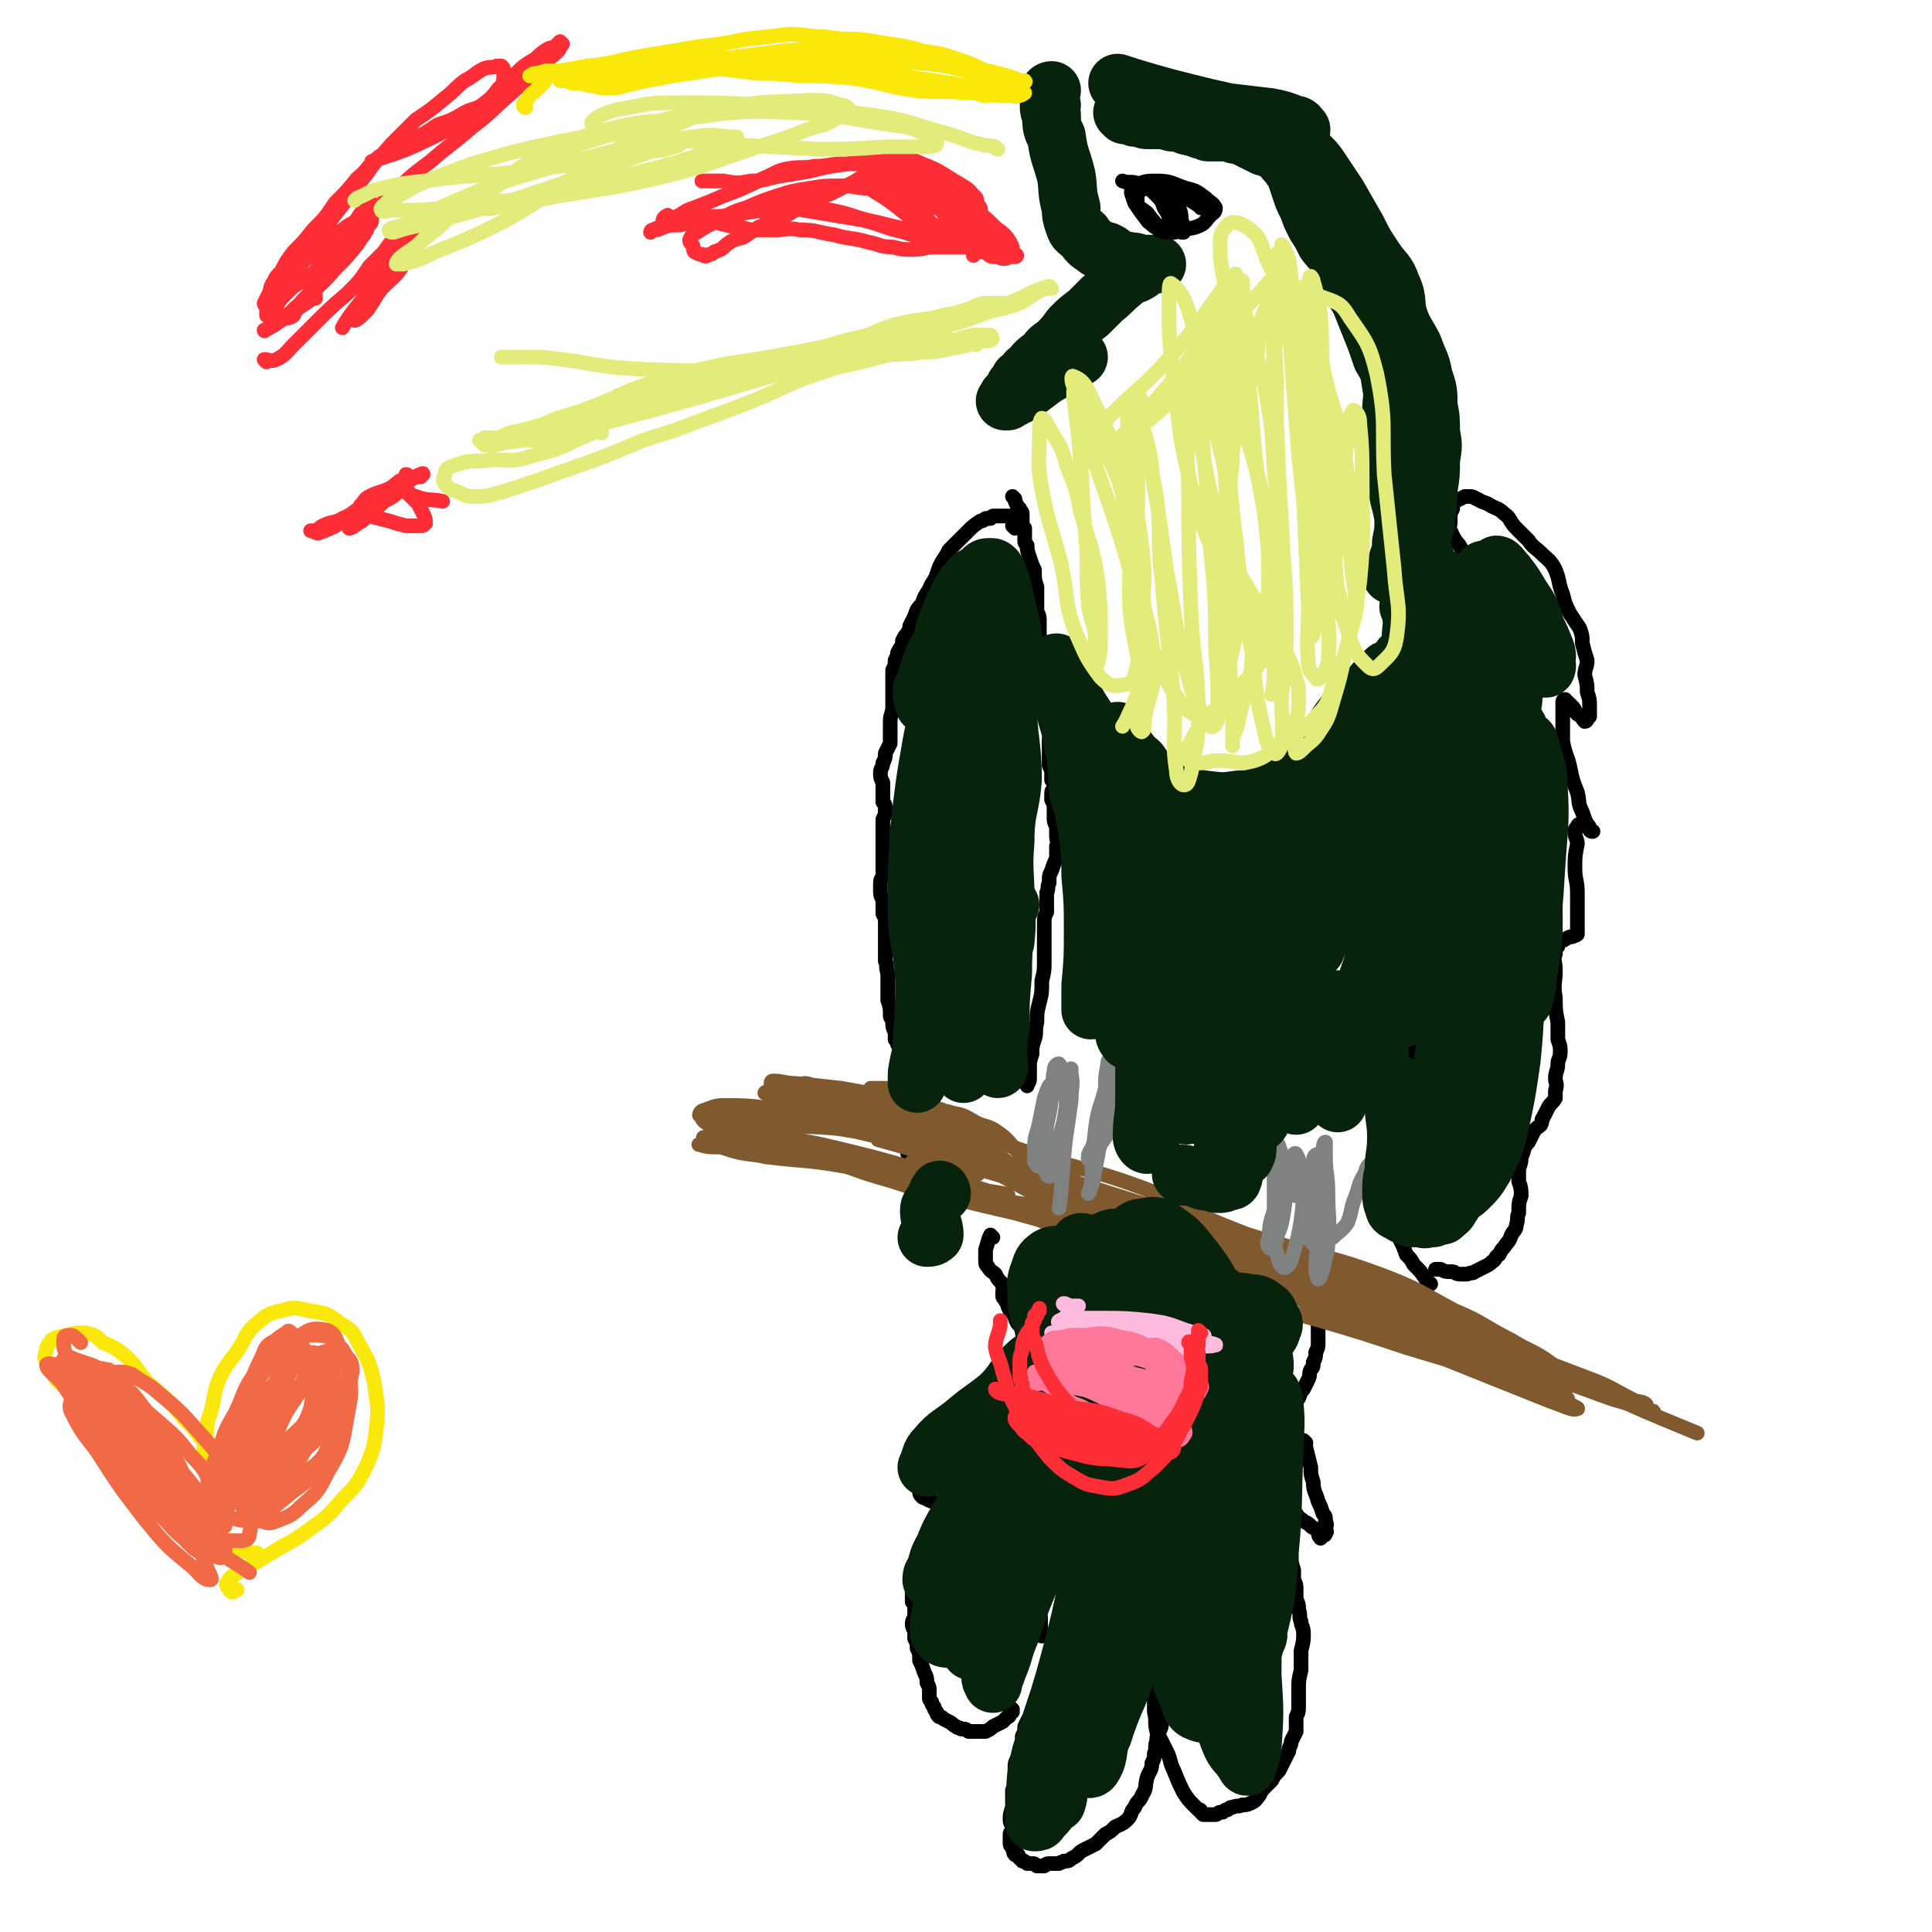 <svg viewBox='0 0 790 790' version='1.1' xmlns='http://www.w3.org/2000/svg' xmlns:xlink='http://www.w3.org/1999/xlink'><g fill='none' stroke='#000000' stroke-width='6' stroke-linecap='round' stroke-linejoin='round'><path d='M415,204c0,0 -1,-1 -1,-1 1,1 1,2 2,4 0,0 0,0 1,1 0,1 1,1 1,2 0,1 0,1 0,2 0,1 0,1 0,2 0,1 0,1 1,2 0,1 0,1 0,2 0,2 0,2 0,3 0,1 0,1 1,2 0,2 0,2 1,5 1,3 1,3 2,5 0,4 0,4 1,7 0,2 0,2 0,5 0,2 0,2 0,5 1,2 1,2 1,4 0,3 0,3 0,6 0,2 0,2 0,3 1,2 0,2 1,3 0,2 0,2 0,4 0,1 0,1 0,3 1,2 1,2 1,4 1,3 1,3 2,5 0,2 1,2 1,4 1,3 0,3 0,5 0,3 0,3 0,6 0,3 -1,3 -1,6 0,2 0,2 0,4 0,1 0,1 0,3 0,2 0,2 0,3 1,2 1,2 1,3 0,2 0,2 0,3 1,1 1,1 1,2 0,2 -1,2 -1,3 0,1 0,1 0,3 1,2 1,2 1,3 0,2 0,2 0,4 0,2 0,2 1,4 0,2 0,2 0,4 0,2 1,2 0,4 0,2 0,2 0,5 -1,2 -1,2 -2,5 -1,2 -1,2 -1,5 -1,2 0,2 -1,4 0,2 0,2 0,4 0,2 0,2 0,4 -1,2 -1,2 -1,5 0,2 0,2 0,4 0,2 0,2 0,5 0,3 0,3 0,6 0,4 0,4 -1,8 0,5 0,5 -1,9 -1,4 -1,4 -1,8 -1,4 0,4 -1,7 -1,3 -1,3 -1,6 -1,3 -1,3 -1,5 0,3 0,3 0,5 0,2 -1,2 -1,3 '/><path d='M415,216c0,0 -1,-1 -1,-1 0,0 1,0 2,0 0,0 -1,-1 -1,-1 0,-1 -1,-1 -1,-1 0,-1 0,-1 0,-1 0,-1 0,-1 -1,-1 0,0 0,0 -1,0 -1,0 -1,0 -2,0 -1,0 -1,0 -1,0 -1,0 -1,0 -2,0 0,0 0,0 -1,0 -1,1 -1,0 -1,1 -1,0 -1,0 -2,0 -1,1 -1,1 -2,1 -3,2 -3,2 -5,4 -2,2 -2,2 -4,4 -2,2 -2,2 -4,4 -1,2 -1,2 -3,5 -1,2 -1,2 -2,5 -1,3 -2,3 -3,6 -2,3 -2,3 -3,6 -2,2 -2,2 -3,5 -1,2 -1,2 -2,4 0,1 0,1 -1,3 -1,1 -1,1 -2,3 0,1 0,1 0,2 -1,1 -1,1 -2,3 0,1 0,1 -1,3 0,2 0,2 -1,4 0,3 0,3 0,5 0,3 0,3 0,5 0,3 0,3 0,5 0,3 -1,3 -1,6 0,2 0,2 0,4 0,3 0,3 0,5 -1,2 -1,2 -2,4 0,2 0,2 -1,4 0,2 -1,2 -1,4 0,2 0,2 1,4 0,2 0,2 0,4 0,2 0,2 0,4 1,1 1,1 1,3 0,2 0,2 -1,4 0,1 0,1 0,3 0,2 0,2 0,4 0,2 0,2 0,3 0,3 0,3 0,5 0,2 0,2 0,5 0,1 0,1 0,3 0,1 -1,1 -1,3 0,2 0,2 0,3 0,2 0,2 1,4 0,1 0,1 0,2 0,1 0,1 0,3 0,1 0,1 1,2 0,2 0,2 0,3 0,2 0,2 0,3 0,2 0,2 0,4 0,2 0,2 0,4 0,2 0,2 0,4 1,2 0,2 1,5 0,3 0,3 0,6 0,3 0,3 0,5 1,3 1,3 1,6 0,2 1,1 1,3 0,2 0,2 1,4 0,1 0,1 0,3 1,1 1,1 1,2 0,0 0,0 0,0 '/><path d='M384,512c0,-1 -1,-2 -1,-1 0,0 1,1 0,1 0,1 0,0 0,0 -1,-1 -1,-1 -2,-2 -1,-1 0,-1 -1,-2 0,-1 -1,-1 -1,-3 -1,-1 -1,-1 -1,-2 -1,-2 -1,-2 -1,-3 0,-2 0,-2 -1,-4 0,-3 0,-3 -1,-5 -1,-4 0,-5 -1,-9 -1,-4 -1,-4 -2,-7 -2,-8 -2,-8 -4,-16 0,-1 0,-1 0,-2 '/><path d='M406,506c0,0 -1,-1 -1,-1 -1,2 -1,3 -2,6 0,2 0,2 0,4 0,2 0,2 1,3 1,2 2,2 3,3 1,2 1,2 2,3 1,1 1,1 1,2 1,1 0,1 0,2 0,1 0,1 0,2 0,0 0,1 1,1 0,1 0,1 1,2 0,1 0,1 1,3 1,1 1,1 2,2 0,1 0,1 1,3 1,1 1,1 2,3 0,1 0,2 1,3 1,1 1,1 2,3 0,1 0,1 2,3 1,1 0,1 2,3 1,1 1,1 2,2 1,1 1,1 2,2 1,1 1,1 2,3 2,1 2,1 3,3 2,1 2,1 4,3 2,1 2,1 3,2 2,1 2,1 4,2 2,2 2,2 4,3 2,2 2,2 4,3 1,1 1,1 3,2 2,1 2,1 4,2 1,1 1,1 3,2 1,0 1,0 3,1 1,0 1,0 2,1 2,0 2,0 3,1 1,0 1,0 2,0 1,0 1,0 2,0 2,1 2,1 3,1 1,0 1,0 3,0 1,1 1,1 2,1 2,0 2,0 4,0 2,0 2,0 4,-1 2,0 2,0 4,0 1,0 1,0 3,-1 2,0 2,0 3,0 2,-1 2,0 4,-1 2,0 2,0 4,-1 2,0 2,0 3,0 2,-1 2,-1 3,-2 2,-1 2,-1 3,-2 2,-1 2,-1 4,-2 2,-1 2,-1 4,-3 2,-2 3,-2 4,-4 2,-2 1,-3 3,-5 1,-2 1,-2 2,-4 1,-2 0,-2 1,-4 1,-1 1,-1 1,-3 1,-2 1,-2 1,-4 1,-2 1,-2 1,-4 0,-2 0,-2 0,-4 0,-2 0,-2 0,-4 0,-1 0,-1 0,-1 '/><path d='M534,590c0,0 -1,-1 -1,-1 0,1 1,2 1,3 1,4 1,4 2,8 0,3 0,3 1,6 0,4 1,4 2,8 1,2 1,2 2,5 1,1 1,1 1,3 1,2 0,2 0,3 0,1 1,1 0,2 0,1 -1,1 -2,1 0,0 0,1 0,1 -1,-1 -1,-2 -1,-3 -1,-1 -2,-1 -3,-2 -1,-1 -1,-1 -3,-2 -1,-1 -1,-1 -2,-1 -1,-1 0,-1 -1,-2 -1,0 -2,0 -2,1 -1,2 -1,2 -1,4 0,1 0,1 0,3 0,2 0,2 0,4 0,3 0,3 1,5 0,3 0,3 1,6 0,2 0,2 0,4 1,2 1,2 1,4 0,2 0,2 0,4 1,2 1,2 1,4 1,3 0,3 1,5 0,2 1,2 1,5 0,3 0,3 -1,7 0,4 0,4 0,8 -1,4 -1,4 -1,8 0,3 0,3 0,6 0,3 0,3 -1,5 0,3 0,3 0,6 -1,2 -1,2 -2,4 0,2 -1,2 -1,4 -1,2 -1,2 -2,4 -1,2 -1,2 -2,4 -2,2 -2,2 -3,4 -1,1 -1,1 -3,3 -1,1 -1,1 -2,3 -1,1 -1,2 -3,3 -2,1 -2,1 -4,1 -2,1 -2,0 -4,1 -1,0 -1,0 -2,1 -1,0 -1,0 -2,1 -1,0 -1,0 -1,0 -1,0 -1,1 -2,1 -1,0 -1,0 -2,0 0,0 0,0 -1,0 -1,0 -1,0 -2,0 0,0 0,0 -1,-1 0,-1 0,-1 -1,-1 -1,-1 -1,-1 -2,-2 -2,-2 -2,-2 -4,-5 -2,-4 -2,-4 -4,-9 -2,-4 -1,-4 -3,-8 -2,-4 -2,-4 -4,-8 -1,-4 0,-4 -1,-8 0,-4 0,-4 0,-8 -1,-4 -1,-4 -1,-9 0,-5 0,-5 0,-10 -1,-4 -1,-4 -2,-9 -2,-5 -2,-5 -3,-10 -2,-5 -2,-5 -3,-10 -1,-6 -1,-6 -1,-12 0,-5 0,-5 0,-11 0,-5 1,-5 1,-10 1,-5 1,-5 3,-10 1,-4 1,-4 2,-7 0,-2 0,-2 1,-5 0,-1 0,-2 1,-3 '/><path d='M477,702c0,0 -1,-1 -1,-1 -1,1 0,2 -1,3 0,2 0,2 -1,4 -1,2 -1,2 -1,4 -1,2 0,3 -1,5 0,2 0,2 -1,4 0,3 -1,3 -2,6 -1,4 0,4 -2,7 -1,3 -2,2 -3,5 -2,2 -1,3 -3,5 -2,2 -3,2 -5,3 -2,2 -2,2 -4,3 -2,2 -2,2 -4,4 -2,1 -2,1 -4,2 -2,1 -2,1 -3,2 -1,1 -1,1 -3,2 -1,1 -1,1 -3,1 -1,1 -1,0 -2,1 -2,0 -2,0 -3,0 -2,0 -2,0 -3,1 -2,0 -2,0 -3,0 -1,-1 -1,-1 -2,-1 -1,0 -1,0 -2,0 -1,-1 -1,-1 -2,-1 0,-1 0,0 -1,-1 -1,-1 0,-1 -1,-2 -1,0 -1,1 -1,0 -1,0 0,-1 -1,-2 0,-1 -1,-1 -1,-2 0,-1 0,-1 0,-1 0,-1 0,-2 0,-3 0,-1 1,-1 1,-3 0,-1 -1,-1 -1,-3 0,-2 0,-2 1,-5 0,-4 0,-4 0,-7 1,-2 1,-2 1,-4 0,-2 0,-2 0,-4 0,-3 0,-3 1,-5 1,-2 1,-2 1,-4 1,-2 1,-2 1,-5 1,-2 1,-2 1,-4 1,-2 1,-2 2,-4 1,-3 1,-3 2,-6 1,-3 1,-3 3,-7 1,-5 1,-5 3,-10 1,-5 1,-5 3,-11 1,-4 1,-4 3,-8 3,-5 3,-5 5,-9 2,-5 3,-5 5,-10 2,-5 2,-5 4,-10 3,-6 4,-6 7,-12 2,-4 1,-5 4,-9 1,-4 2,-3 3,-7 2,-2 2,-2 3,-5 1,-2 1,-3 1,-5 '/><path d='M414,699c0,0 -1,-1 -1,-1 0,0 1,1 1,2 0,0 0,0 -1,0 0,1 0,2 -1,2 -1,1 -1,1 -2,2 -2,1 -2,1 -4,2 -1,1 -1,1 -3,2 -1,0 -1,0 -3,0 -2,0 -2,0 -4,0 -1,-1 -1,-1 -3,-1 -1,-1 -1,0 -2,-1 -2,-1 -1,-1 -3,-2 0,0 0,0 -2,-1 -1,-1 -1,-1 -2,-1 -1,-1 -1,-1 -1,-2 -1,-1 -1,-1 -1,-2 -1,-1 -1,-1 -1,-2 -1,-1 -1,-1 -1,-2 0,-1 0,-1 0,-3 0,-1 0,-1 -1,-3 0,-2 0,-2 -1,-4 -1,-3 -1,-3 -2,-5 0,-3 0,-3 -1,-5 0,-2 0,-2 -1,-4 0,-2 0,-2 0,-3 -1,-2 -1,-2 -1,-3 0,-2 1,-2 1,-3 0,-2 0,-2 0,-3 0,-2 0,-2 -1,-3 0,-2 0,-2 0,-3 0,-1 0,-1 0,-2 0,-1 0,-1 0,-2 1,-1 0,-1 1,-3 0,-2 0,-2 1,-3 1,-3 1,-3 3,-5 1,-3 1,-3 2,-5 1,-2 1,-2 2,-4 1,-2 1,-2 3,-4 1,-1 1,-1 2,-3 2,0 2,0 3,-1 1,-1 1,-1 2,-2 1,-1 1,-1 2,-2 0,0 0,0 1,0 0,-1 0,-1 0,-1 0,-1 -1,0 -2,0 -1,0 -1,0 -2,0 -2,0 -2,0 -3,0 -1,0 -1,0 -3,0 -1,0 -1,0 -3,-1 -1,0 -1,0 -3,-1 -1,-1 -1,0 -2,-1 -1,-1 -1,-1 -1,-3 -1,-2 -1,-2 -1,-4 2,-5 2,-5 5,-10 3,-5 3,-5 7,-10 3,-4 3,-4 6,-7 4,-3 5,-3 9,-5 3,-2 3,-2 6,-4 2,-2 2,-2 5,-4 2,-1 2,-1 4,-3 1,-2 1,-2 2,-4 1,-2 2,-2 2,-4 0,-3 0,-3 0,-5 0,-2 0,-2 0,-4 0,-2 -1,-3 -1,-3 '/><path d='M435,601c0,-1 -1,-2 -1,-1 -4,6 -4,6 -7,13 -4,9 -4,9 -7,17 -3,7 -2,7 -5,14 -2,5 -1,6 -4,10 -3,6 -4,5 -6,11 -1,1 -1,2 -1,3 -1,2 -2,2 -3,3 0,1 0,1 -1,1 0,0 0,1 0,1 0,-1 1,-1 2,-2 '/><path d='M427,613c0,-1 -1,-2 -1,-1 0,7 1,8 2,17 0,3 0,3 0,7 0,1 0,1 -1,1 0,0 0,0 0,0 '/><path d='M422,611c0,0 0,-1 -1,-1 -2,1 -2,2 -4,4 -3,2 -3,2 -7,4 -4,2 -4,2 -8,3 -4,2 -3,2 -7,4 -3,1 -3,1 -6,1 -2,1 -3,0 -4,-1 '/><path d='M431,584c0,0 -1,-1 -1,-1 2,4 2,5 4,9 2,5 2,5 4,10 2,4 3,6 4,9 '/><path d='M414,616c0,0 0,-1 -1,-1 -1,1 -2,1 -3,2 -3,2 -3,3 -7,5 -4,2 -4,2 -8,4 -5,2 -5,2 -9,4 -2,0 -3,1 -4,1 '/><path d='M421,643c-1,0 -2,-1 -1,-1 1,3 2,4 4,8 1,4 0,4 1,8 1,5 0,5 1,11 0,0 0,0 0,0 '/><path d='M475,633c0,0 0,-1 -1,-1 -3,1 -4,1 -7,4 -2,1 -1,2 -2,4 -1,1 -2,0 -3,1 -1,0 -1,0 -1,0 '/><path d='M518,662c-1,0 -1,-1 -1,-1 -2,1 -1,2 -2,3 -1,0 -1,0 -1,0 '/><path d='M484,654c0,0 -1,-2 -1,-1 -1,0 -1,1 -2,2 -1,3 -1,3 -2,5 -1,1 -2,1 -3,3 -1,1 -1,1 -1,2 0,2 0,2 1,4 1,1 1,2 2,2 0,1 1,1 2,1 1,0 1,0 2,0 1,0 1,0 2,0 1,1 1,1 1,2 2,1 2,1 3,3 2,2 1,3 3,5 2,4 2,4 5,7 3,5 4,4 7,9 3,5 4,6 6,10 '/><path d='M460,705c0,0 0,-1 -1,-1 0,-1 0,-1 0,-1 0,-1 0,-2 0,-2 '/><path d='M430,711c0,0 -1,-2 -1,-1 0,1 0,2 0,3 -1,2 -1,1 -2,3 0,3 0,4 0,6 '/><path d='M593,218c0,-1 -1,-1 -1,-1 0,-2 1,-2 1,-3 0,-2 0,-2 0,-3 0,-1 0,-1 1,-3 0,-1 0,-2 1,-3 2,-1 2,-1 4,-2 1,0 1,0 2,0 2,0 2,1 3,1 3,2 3,1 6,3 2,1 3,1 5,3 3,2 2,3 5,6 2,2 2,2 5,5 2,3 3,3 5,5 3,3 4,3 6,7 2,5 1,5 3,10 1,4 1,4 3,8 2,3 2,3 4,6 1,3 1,3 1,6 1,4 1,4 2,7 0,3 -1,3 -1,6 1,4 1,4 1,7 1,3 1,3 1,6 0,2 0,2 0,4 0,0 -1,0 -1,1 0,0 0,1 -1,1 -1,-1 -1,-2 -3,-3 -1,-1 -1,-2 -2,-3 -1,-1 -1,-1 -2,-2 -1,0 -1,-1 -1,-1 -1,0 -1,1 -1,1 0,1 0,1 0,2 0,2 0,2 0,4 0,5 0,5 0,10 1,6 2,6 3,11 1,5 1,5 3,10 1,4 0,4 2,8 1,3 1,3 2,5 1,1 1,1 1,2 1,1 2,1 1,1 -1,0 -1,-1 -3,-3 -1,0 -1,0 -2,0 0,0 -1,0 -1,1 -1,1 -1,1 -1,2 0,3 1,3 1,5 -1,5 -1,5 -1,10 0,5 1,5 1,10 0,5 0,5 0,9 0,2 0,2 0,4 0,2 0,2 0,4 -1,1 -1,0 -2,1 -1,0 -1,0 -3,1 -1,1 -1,0 -2,1 -1,1 -1,1 -1,2 -1,1 -1,1 -1,3 -1,3 0,3 0,7 0,5 -1,5 0,11 0,5 0,5 1,10 0,3 0,3 0,7 1,3 1,3 1,5 0,3 -1,3 -1,5 0,3 -1,3 -1,6 0,2 1,2 0,5 0,2 0,2 0,3 -1,2 -2,2 -3,4 -1,2 -1,2 -2,4 -1,1 0,1 -1,3 -1,1 -2,1 -3,3 -1,2 -1,2 -2,4 -1,1 -1,1 -2,3 0,1 0,1 -1,3 0,2 0,2 -1,5 0,2 0,2 0,5 1,3 1,3 1,6 -1,3 -1,3 -1,7 -1,2 0,2 -1,5 0,2 -1,2 -2,4 -1,3 -1,2 -3,5 -1,1 -1,1 -2,3 -2,1 -1,2 -3,3 -1,1 -1,1 -3,2 -2,1 -2,1 -4,2 -1,1 -1,0 -3,1 -1,0 -1,0 -3,0 -2,0 -2,-1 -3,-1 -3,0 -3,0 -5,-1 -1,0 -1,0 -2,0 '/><path d='M590,213c0,0 -1,-1 -1,-1 0,0 1,1 2,2 2,2 2,3 3,5 2,4 3,3 4,7 2,4 2,4 3,9 1,4 0,4 1,9 1,5 1,5 2,10 1,6 2,6 2,12 1,5 1,5 1,10 0,4 0,4 0,8 0,4 0,4 0,7 0,3 0,3 -1,6 0,3 1,3 1,6 -1,4 -2,4 -3,9 -2,4 -3,3 -4,7 -1,4 0,4 0,8 -1,5 0,5 -1,9 0,4 0,4 0,9 -1,5 -1,5 -2,9 -1,4 -1,4 -2,8 -1,3 -1,3 -2,7 -1,4 -1,4 -2,9 -1,4 -1,4 -1,8 -1,4 -1,4 -2,8 -1,6 -2,5 -3,11 -1,4 -1,4 -3,8 0,4 0,4 -1,7 -1,3 -2,3 -3,6 -2,3 -1,3 -2,5 -1,2 -1,2 -2,4 -1,2 -1,1 -1,3 -1,2 -1,2 -1,4 -1,3 -1,3 -2,6 -1,4 -1,5 -1,9 -1,5 -1,5 -1,10 -1,4 -1,4 -1,8 1,3 2,3 2,6 -1,3 -2,3 -2,5 0,3 1,3 2,6 0,2 0,2 1,4 0,2 0,2 1,4 0,2 0,2 1,3 0,3 0,3 1,5 1,2 1,2 2,5 2,2 2,2 3,4 3,3 3,3 5,6 1,1 1,1 2,2 '/></g>
<g fill='none' stroke='#81592F' stroke-width='6' stroke-linecap='round' stroke-linejoin='round'><path d='M357,446c0,0 -1,0 -1,-1 3,0 4,0 7,0 4,0 4,0 7,1 3,1 3,1 5,2 2,1 3,0 3,1 1,0 0,2 -1,2 -4,1 -5,1 -10,1 -7,0 -7,-1 -15,-1 -8,-1 -8,-1 -17,-3 -7,-1 -7,-1 -14,-3 -2,-1 -3,0 -5,-1 -1,0 -1,-2 0,-2 4,0 5,1 9,1 10,1 10,1 19,2 11,2 11,2 22,4 8,2 8,2 16,4 4,1 4,1 7,3 2,0 4,1 4,1 0,0 -2,0 -3,0 -5,0 -5,-1 -9,-1 -11,-2 -11,-2 -22,-3 -11,-1 -11,-1 -22,-2 -7,-1 -7,-1 -15,-2 -3,-1 -6,-2 -6,-3 0,0 3,0 6,0 7,2 7,2 15,4 10,2 10,2 20,5 12,2 12,2 24,4 7,1 8,1 15,3 4,1 4,1 8,3 2,1 4,2 3,2 0,1 -2,0 -5,0 -12,0 -12,1 -23,-1 -17,-2 -17,-2 -34,-5 -12,-2 -12,-3 -24,-4 -7,-1 -7,-1 -15,-1 -2,0 -5,1 -5,0 0,0 2,-2 4,-2 7,-1 7,0 14,0 11,1 11,1 22,3 13,2 13,3 26,6 9,2 9,1 19,4 7,1 7,2 13,3 2,1 4,1 4,1 1,0 -1,0 -2,0 -4,-1 -4,-1 -9,-2 -13,-1 -13,-1 -25,-3 -15,-2 -15,-4 -30,-5 -13,-1 -13,1 -27,0 -9,0 -9,1 -18,-1 -3,0 -5,-2 -5,-3 0,-1 3,0 6,0 10,0 10,-1 21,0 16,2 16,2 32,5 13,2 13,3 26,7 8,2 8,2 16,4 4,1 4,1 9,4 1,1 3,2 3,3 -2,1 -4,0 -7,-1 -11,-1 -11,0 -23,-2 -17,-1 -17,-1 -34,-3 -14,-1 -15,0 -29,-2 -8,-1 -8,-2 -16,-4 -2,0 -2,0 -4,0 -1,0 -2,0 -1,0 3,1 4,1 8,1 8,1 8,1 16,2 14,2 14,1 28,4 10,2 10,3 20,6 7,2 7,2 13,4 5,1 5,1 10,3 1,0 3,0 3,0 0,0 -1,-1 -2,-1 -6,-2 -6,-2 -11,-4 -13,-3 -13,-4 -25,-6 -17,-3 -17,-2 -33,-4 -9,-2 -9,-2 -17,-5 -4,-1 -4,0 -7,-2 -1,0 -2,-1 -1,-1 1,0 3,0 5,0 9,1 9,2 18,3 18,3 19,2 37,5 15,2 15,3 29,6 11,3 11,4 22,7 5,1 5,1 11,2 1,0 3,1 2,1 -2,0 -4,-1 -8,-2 -13,-4 -13,-5 -26,-8 -21,-6 -21,-6 -42,-11 -14,-3 -14,-1 -28,-4 -9,-2 -8,-3 -16,-6 -3,-1 -4,-1 -6,-2 0,-1 1,-2 2,-2 5,-2 5,-2 10,-2 12,0 12,1 24,2 16,2 17,2 33,5 14,3 14,3 27,6 7,2 7,2 13,5 4,1 4,2 8,4 1,0 3,1 2,1 -3,-1 -5,-2 -9,-3 -12,-2 -12,-2 -23,-5 -17,-5 -17,-5 -33,-11 -11,-3 -11,-3 -21,-6 -3,-1 -4,-2 -6,-3 -1,0 1,-1 2,-1 6,1 6,2 13,3 15,3 15,2 30,6 16,4 16,4 32,10 9,3 9,3 18,8 3,1 4,2 5,4 1,1 0,2 -1,2 -4,0 -4,-2 -8,-3 -9,-2 -9,-1 -18,-3 -14,-3 -16,-4 -27,-7 '/><path d='M382,482c-1,-1 -1,-2 -1,-1 -1,0 -2,1 -2,1 0,0 1,-1 2,-1 2,2 2,3 4,4 5,2 6,2 11,3 7,2 7,2 14,4 7,1 7,2 13,3 6,2 6,1 11,3 3,1 4,1 6,2 1,0 1,-1 0,-1 -2,-1 -2,-1 -5,-2 -6,-1 -6,-1 -13,-3 -11,-2 -11,-3 -21,-5 -10,-1 -10,-1 -20,-2 -3,-1 -4,-2 -6,-2 -1,0 0,1 0,1 7,3 7,2 15,4 12,3 12,3 25,6 18,5 18,5 35,10 12,3 12,3 23,6 7,1 7,0 14,1 2,1 3,1 4,1 1,1 -1,1 -2,1 -6,-1 -6,-2 -12,-3 -14,-4 -14,-4 -28,-7 -12,-4 -12,-4 -24,-7 -5,-2 -5,-2 -10,-3 -1,-1 -3,-2 -2,-2 2,1 4,1 7,2 11,2 10,3 21,5 14,4 14,3 28,7 10,3 9,4 19,7 6,2 6,2 13,4 1,0 3,0 3,0 0,0 -2,-1 -5,-1 -10,-2 -10,-2 -21,-4 -18,-5 -18,-4 -36,-9 -13,-3 -13,-4 -25,-8 -6,-2 -6,-2 -12,-4 -2,-1 -4,-2 -3,-2 1,0 3,0 6,1 10,1 10,1 19,4 16,3 16,4 32,8 12,3 12,2 24,5 6,1 6,1 13,4 2,0 4,2 4,2 -1,0 -3,-1 -6,-2 -10,-2 -10,-2 -20,-4 -21,-6 -21,-5 -41,-11 -19,-5 -19,-5 -37,-11 -10,-3 -10,-3 -19,-7 -2,-1 -4,-3 -4,-4 1,-1 3,-1 6,0 11,1 11,1 21,3 18,5 18,6 35,11 19,6 19,5 37,11 14,5 14,5 27,10 8,4 8,4 16,8 2,1 6,2 4,2 -3,-1 -7,-1 -14,-3 -16,-4 -16,-4 -32,-8 -22,-6 -22,-5 -43,-12 -14,-4 -14,-4 -29,-10 -9,-4 -9,-4 -18,-9 -2,-2 -4,-3 -3,-5 0,-2 3,-2 6,-2 10,1 10,1 21,4 18,5 17,7 35,12 19,7 19,6 38,12 15,5 15,5 29,10 8,3 8,4 16,8 3,1 4,2 7,4 0,0 -1,0 -1,0 -5,-1 -5,-2 -11,-4 -18,-6 -18,-6 -37,-11 -23,-7 -23,-5 -46,-13 -14,-4 -14,-5 -27,-12 -5,-2 -7,-3 -10,-6 -1,-1 1,-1 3,-1 7,1 7,1 14,3 18,5 18,5 37,11 22,7 22,7 44,14 20,6 20,6 40,14 16,5 16,6 31,11 10,4 10,4 19,7 3,1 5,1 5,1 0,0 -2,0 -3,-1 -13,-4 -13,-4 -26,-7 -25,-8 -24,-9 -50,-15 -19,-5 -19,-5 -39,-9 -11,-2 -11,-2 -21,-3 -2,0 -5,0 -4,0 2,1 4,1 9,2 14,4 14,3 28,8 22,6 22,6 43,13 20,7 20,7 39,14 14,5 13,6 27,11 8,3 8,3 17,5 3,1 5,0 6,0 1,0 -1,-1 -3,-1 -9,-4 -9,-4 -18,-7 -20,-9 -20,-11 -40,-17 -20,-7 -21,-5 -41,-10 -12,-3 -12,-3 -23,-5 -4,-1 -7,-2 -8,-2 0,0 3,1 6,2 12,5 12,6 24,11 21,8 22,7 43,15 20,8 19,9 40,16 13,5 13,5 27,9 6,3 6,2 12,5 2,1 3,3 3,3 -1,0 -3,-1 -6,-2 -10,-3 -10,-3 -20,-7 -20,-6 -20,-6 -40,-12 -18,-6 -18,-6 -35,-11 -11,-3 -11,-3 -20,-7 -4,-2 -5,-2 -6,-4 -1,-1 0,-2 2,-2 7,1 7,1 15,4 19,6 19,6 37,12 17,6 16,6 33,13 12,5 12,5 25,10 7,4 7,3 14,7 3,2 6,3 5,3 -2,1 -5,-1 -11,-3 -15,-6 -15,-6 -30,-12 -20,-8 -20,-8 -39,-16 -14,-5 -14,-5 -27,-11 -7,-3 -7,-3 -13,-7 -1,-1 -2,-2 -1,-2 4,-1 6,-1 11,0 15,4 15,4 30,10 19,8 18,10 36,17 18,7 18,6 36,12 11,4 11,4 22,8 7,2 7,2 14,5 1,0 4,1 3,0 -2,0 -4,-1 -8,-3 -13,-5 -13,-5 -26,-10 -19,-6 -19,-6 -37,-13 -16,-5 -16,-5 -31,-11 -8,-3 -8,-3 -16,-6 -3,-2 -6,-3 -5,-3 0,0 4,1 7,2 12,5 11,6 23,10 20,7 21,6 42,14 11,4 11,6 23,10 9,4 9,3 19,6 3,1 6,2 6,2 1,-1 -2,-2 -4,-2 -10,-5 -10,-6 -21,-10 -21,-8 -21,-8 -42,-16 -24,-9 -24,-10 -48,-18 -17,-6 -18,-4 -36,-10 -13,-4 -13,-4 -26,-9 -11,-4 -11,-4 -22,-9 -11,-5 -11,-5 -21,-11 -10,-5 -10,-5 -19,-10 -7,-4 -8,-3 -15,-7 -6,-4 -5,-6 -11,-10 -4,-3 -5,-2 -9,-4 -5,-3 -5,-3 -10,-4 -2,-1 -3,0 -5,-1 -1,0 -1,-1 -1,-1 0,0 0,1 1,1 3,2 3,3 6,4 7,4 7,4 14,7 12,5 13,5 25,9 20,6 20,5 39,12 18,7 17,9 35,16 17,7 17,5 34,11 16,6 15,8 31,14 11,5 11,4 23,9 5,2 5,3 11,5 3,1 4,0 5,1 1,1 0,2 -1,2 -4,0 -4,0 -8,-1 -8,-2 -8,-2 -16,-5 -17,-6 -16,-7 -33,-12 -22,-7 -22,-5 -43,-13 -22,-7 -21,-9 -42,-17 -22,-8 -22,-7 -44,-15 -15,-6 -14,-7 -29,-13 -12,-6 -11,-6 -23,-11 -10,-4 -10,-4 -20,-7 -5,-2 -5,-2 -10,-4 -3,-1 -3,-1 -6,-2 -1,-1 -3,-1 -3,-1 0,0 1,1 3,2 4,2 4,2 7,3 5,3 5,3 10,5 11,4 11,4 21,8 17,6 17,7 34,13 15,6 15,6 31,11 22,6 22,5 43,11 23,6 23,6 46,13 20,6 21,5 40,12 16,6 16,7 31,15 12,5 11,6 23,12 8,5 9,4 17,10 5,2 4,4 9,6 25,12 38,17 50,22 '/></g>
<g fill='none' stroke='#808282' stroke-width='6' stroke-linecap='round' stroke-linejoin='round'><path d='M562,476c0,0 0,-1 -1,-1 -2,2 -2,2 -3,5 -3,5 -2,5 -4,10 -2,5 -1,5 -3,10 -2,3 -4,4 -6,6 '/><path d='M540,488c0,0 -1,0 -1,-1 0,-1 1,-1 1,-2 0,-1 0,-1 0,-2 -1,-1 -1,-2 -2,-2 -1,0 -1,1 -2,2 -1,1 -1,2 -1,4 -1,3 -1,3 -1,6 0,3 0,3 0,7 1,4 1,4 2,7 0,1 1,2 2,2 1,-1 1,-2 1,-3 1,-4 1,-4 1,-8 0,-6 0,-6 1,-12 0,-6 1,-6 0,-11 0,-2 -1,-4 -2,-3 -2,0 -2,2 -2,5 -1,6 -1,6 -1,12 1,9 2,9 2,17 1,7 0,7 0,13 0,2 1,4 1,4 1,0 1,-2 2,-4 1,-6 2,-6 2,-11 1,-10 0,-10 0,-20 0,-8 -1,-8 -1,-15 0,-3 0,-5 0,-6 -1,0 -1,3 -1,5 -1,6 -2,6 -2,11 0,7 0,7 0,13 0,6 0,9 0,12 '/><path d='M530,489c0,0 0,-1 -1,-1 0,-1 1,-1 0,-1 0,-2 0,-2 -1,-3 0,-1 0,-1 -1,-2 0,-1 0,-1 0,-1 -1,0 -1,1 -2,1 -1,2 -1,2 -2,4 -1,2 -1,2 -1,5 -1,4 -1,4 -2,7 -1,4 -1,4 -1,8 -1,2 -1,3 0,4 0,1 1,0 1,0 1,-2 2,-2 2,-4 2,-5 2,-5 3,-11 1,-7 1,-8 0,-15 0,-6 0,-6 -2,-11 0,-1 -1,-2 -1,-1 -1,2 -1,3 -1,7 0,8 0,8 0,16 0,8 0,8 0,17 1,4 1,4 2,8 1,2 2,3 3,2 2,-1 2,-3 3,-6 2,-7 2,-7 3,-13 1,-8 1,-8 0,-16 0,-5 0,-5 -1,-9 -1,-2 -1,-3 -2,-2 -1,1 -2,3 -3,6 -1,6 -2,6 -3,12 -1,6 -1,6 -1,13 0,2 0,2 0,4 '/><path d='M456,449c0,0 0,-1 -1,-1 -1,1 -1,2 -2,3 -1,3 0,3 0,6 -2,3 -2,3 -4,6 -1,3 -1,3 -2,5 -1,3 -2,3 -2,5 0,0 0,1 0,1 1,-1 1,-1 2,-2 2,-2 2,-1 3,-4 2,-3 2,-3 4,-6 1,-4 2,-4 2,-8 0,-2 -2,-2 -3,-5 0,0 1,0 0,0 0,1 -1,1 -1,2 -2,4 -2,4 -3,8 -1,7 -1,7 -2,14 -1,6 0,6 -1,12 0,1 -1,3 -1,3 1,-1 1,-3 2,-5 1,-6 1,-6 2,-11 1,-7 1,-8 2,-15 1,-8 2,-7 3,-15 1,-4 0,-5 0,-8 -1,-1 -1,0 -1,1 -1,5 -1,5 -1,10 -2,8 -3,8 -4,16 -1,8 -1,10 -1,16 '/><path d='M432,443c0,-1 0,-1 -1,-1 0,-1 0,0 0,0 -1,1 -1,1 -2,2 -1,2 -1,2 -2,5 -1,5 -1,5 -2,10 -1,5 -2,5 -2,10 0,3 0,3 0,6 1,1 1,2 2,2 2,-1 2,-2 4,-4 2,-3 2,-3 4,-8 2,-6 2,-6 3,-13 0,-6 -1,-6 -2,-12 0,-3 0,-4 -1,-5 -1,0 -2,1 -2,3 -1,5 0,6 -1,11 -1,9 -2,9 -3,18 0,5 0,5 0,11 1,2 1,3 2,3 1,0 2,-1 2,-3 3,-7 3,-7 5,-14 1,-7 1,-7 2,-14 0,-6 1,-6 0,-11 0,-1 0,-2 0,-2 -1,4 0,6 -1,11 0,13 -1,13 -2,25 -1,11 -1,16 -2,21 '/></g>
<g fill='none' stroke='#07230B' stroke-width='24' stroke-linecap='round' stroke-linejoin='round'><path d='M533,372c0,0 -1,-2 -1,-1 -1,11 0,12 -1,24 0,7 0,7 0,13 0,2 -1,5 -1,4 1,-6 1,-9 2,-18 1,-11 2,-11 4,-22 3,-14 4,-13 7,-27 1,-9 0,-9 1,-18 1,-5 2,-5 3,-10 1,-1 1,-3 1,-2 0,2 -1,4 -1,7 -2,11 -2,11 -4,22 -3,15 -3,15 -6,30 -2,10 -2,10 -4,21 -1,7 -1,7 -3,15 0,2 -1,4 -1,5 0,0 0,-2 0,-3 1,-8 1,-8 2,-15 3,-14 3,-14 7,-27 3,-12 4,-12 7,-24 2,-9 1,-9 3,-17 0,-4 0,-5 1,-8 0,-1 1,0 0,1 0,4 0,4 -1,9 0,9 0,9 -1,19 -1,9 -1,9 -3,18 -2,7 -2,7 -4,14 -1,3 -1,4 -2,6 0,0 -1,-1 -1,-1 1,-4 1,-4 3,-8 3,-10 4,-10 7,-19 4,-13 5,-12 8,-25 2,-12 1,-12 3,-24 1,-7 1,-7 2,-14 0,-3 0,-4 0,-5 1,-1 2,0 2,1 1,6 2,6 2,12 -1,12 -2,12 -4,24 -1,8 -1,8 -3,16 -1,4 0,4 -1,8 0,0 0,2 0,1 0,0 0,-1 0,-3 0,-5 0,-5 1,-10 1,-11 1,-11 3,-22 2,-12 2,-12 5,-24 2,-9 3,-9 6,-18 1,-3 1,-3 2,-7 0,0 0,-1 0,-1 1,2 1,3 1,6 0,10 -1,10 -1,20 -1,9 0,9 0,19 0,4 0,4 -1,9 0,2 0,3 0,4 0,1 0,0 0,-1 0,-4 0,-4 0,-7 0,-11 0,-11 1,-21 1,-12 2,-12 4,-24 1,-6 0,-6 0,-13 0,-5 1,-5 0,-10 0,-2 -1,-3 -1,-3 0,-1 1,1 1,2 2,4 2,4 2,9 1,7 1,7 1,15 0,10 0,10 -1,20 0,5 -1,5 -1,10 0,2 0,4 0,3 1,-1 1,-3 1,-7 1,-8 2,-8 2,-16 1,-10 1,-10 1,-19 -1,-9 -2,-9 -2,-18 0,-7 1,-7 1,-14 0,-2 0,-3 1,-5 0,0 1,0 1,1 1,5 1,5 1,10 1,9 1,9 1,18 0,8 1,8 1,16 0,4 0,4 0,8 0,2 -1,4 -1,4 0,0 0,-2 0,-4 -1,-4 -1,-4 -1,-8 0,-5 0,-5 0,-11 1,-8 1,-8 2,-15 1,-5 0,-6 2,-9 0,-1 2,-2 2,-1 1,3 0,4 0,8 0,8 0,8 0,15 0,6 0,6 -1,11 0,3 0,3 -1,6 0,1 0,2 0,3 0,0 0,-1 0,-1 0,-3 0,-4 0,-7 0,-5 0,-5 1,-10 2,-6 2,-6 3,-12 1,-2 2,-4 2,-5 0,0 -1,1 -1,3 -2,5 -2,5 -2,11 -1,11 0,11 -1,22 -2,12 -2,12 -5,23 -1,6 -1,6 -3,12 0,1 0,1 -2,3 0,0 -1,1 -1,0 0,0 0,-1 1,-2 0,-4 0,-4 1,-8 1,-7 1,-7 3,-14 1,-7 1,-7 1,-14 1,-3 1,-3 1,-7 0,-1 1,-2 1,-1 0,1 0,2 0,5 -1,8 -1,8 -2,16 -2,12 -1,12 -3,24 -2,9 -2,9 -4,18 -2,6 -2,6 -4,12 -1,3 0,5 -1,5 0,1 -2,0 -3,-1 0,-3 1,-4 1,-7 1,-6 0,-6 1,-12 2,-7 3,-7 4,-14 2,-6 1,-6 3,-11 1,-3 1,-4 2,-6 0,0 0,1 0,2 -1,4 -1,4 -2,8 -2,11 -2,11 -5,23 -3,13 -4,13 -7,26 -3,14 -2,14 -4,27 -2,9 -3,9 -5,17 -1,2 -2,3 -3,4 '/><path d='M628,272c0,-1 0,-2 -1,-1 0,0 1,3 0,3 -2,-3 -3,-5 -6,-11 -2,-6 -2,-6 -4,-12 -2,-5 -2,-5 -3,-10 -1,-4 -1,-4 -1,-7 -1,-1 -1,-3 -1,-3 1,0 2,2 4,4 3,4 3,4 6,9 4,6 4,6 6,13 2,4 2,4 4,9 1,3 0,3 0,5 1,1 0,3 0,2 -1,-1 -2,-2 -3,-5 -3,-4 -3,-4 -6,-8 -3,-4 -3,-4 -6,-9 -3,-5 -2,-5 -5,-10 -3,-3 -3,-3 -5,-6 -1,-1 -1,-2 0,-2 0,1 0,2 1,4 2,5 3,5 4,9 2,10 2,10 3,19 2,8 2,8 3,16 1,4 1,4 0,9 0,1 -1,2 -2,2 -1,0 -2,0 -2,-2 -2,-2 -1,-3 -1,-6 -3,-24 -3,-25 -6,-49 0,0 1,0 1,0 0,3 -1,3 0,6 1,5 2,4 3,9 2,13 1,13 3,26 2,13 4,12 5,24 1,11 0,11 0,21 0,8 1,8 0,17 -1,5 -1,6 -3,11 -1,2 -1,2 -3,3 -1,1 -2,1 -2,0 -1,-2 -1,-3 -2,-5 0,-11 1,-11 1,-22 0,-1 0,-1 0,-1 '/><path d='M616,351c0,0 -1,-2 -1,-1 -1,18 0,19 -2,38 0,5 -1,5 -2,11 0,1 0,3 0,2 -1,0 -1,-2 -1,-5 -1,-10 -3,-10 -2,-20 1,-15 2,-15 5,-30 2,-12 5,-12 6,-24 1,-12 -1,-12 -2,-25 0,-1 0,-3 1,-3 1,1 2,2 3,4 2,6 2,6 2,13 2,15 1,15 2,30 1,18 2,18 2,36 0,10 -1,10 -2,20 -1,5 0,6 -2,11 0,2 -1,2 -3,2 -2,-2 -3,-3 -3,-6 -2,-7 -1,-7 -1,-15 0,-16 -1,-17 1,-33 2,-15 4,-15 6,-30 1,-8 0,-9 1,-17 0,-3 -1,-6 0,-6 1,-1 2,2 2,4 2,7 3,7 3,14 1,17 0,17 -1,34 -1,16 -1,16 -3,33 -2,9 -1,9 -4,19 -1,4 -2,4 -5,8 -2,1 -3,2 -4,2 -1,0 -1,-1 -1,-2 -1,-9 -1,-9 0,-18 0,-7 2,-6 3,-12 2,-10 1,-10 2,-20 1,-7 1,-7 2,-14 0,-2 1,-4 0,-3 0,1 -2,3 -2,6 -2,14 0,14 -2,28 -2,16 -3,15 -6,31 -2,13 -2,13 -4,26 -1,8 0,8 -1,15 0,3 -1,3 -2,6 0,0 0,1 0,1 -1,-4 -1,-4 -1,-8 -1,-9 -1,-9 0,-18 2,-11 4,-11 5,-22 0,-7 -1,-7 -2,-14 -1,-2 -1,-3 -2,-4 -1,0 -1,1 -2,2 -2,9 -2,9 -3,18 -2,14 -2,14 -3,28 0,9 1,9 1,18 0,5 0,6 -1,11 0,2 0,2 -1,4 0,1 0,1 0,1 1,-2 2,-3 3,-7 2,-6 1,-7 1,-14 0,-10 0,-10 0,-20 0,-8 1,-8 0,-15 0,-3 0,-5 -1,-5 0,0 -1,2 -2,4 -2,8 -2,8 -3,15 -1,13 -1,13 -2,26 0,9 1,9 2,18 0,4 0,5 0,9 0,2 0,4 1,4 1,0 2,-1 3,-3 3,-6 2,-6 4,-13 3,-9 5,-9 6,-19 2,-14 2,-15 2,-29 1,-7 0,-7 0,-15 0,-1 0,-3 0,-3 -1,2 -2,4 -2,8 -2,11 -1,11 -2,22 -1,10 0,11 -1,21 -1,6 -2,6 -2,11 0,1 1,2 1,2 1,0 0,-2 1,-3 1,-5 2,-5 4,-9 5,-12 7,-11 10,-23 3,-12 2,-13 2,-25 0,-4 0,-5 -1,-9 0,0 0,0 0,0 -1,3 0,3 -1,5 -2,3 -2,4 -5,6 -2,2 -2,1 -5,2 '/><path d='M594,317c-1,-1 -1,-2 -1,-1 -2,4 -1,5 -2,10 -1,9 0,9 -1,19 -2,11 -2,11 -4,22 -2,8 -2,8 -4,15 -1,4 0,4 -2,7 0,1 -1,1 -1,1 0,-1 0,-2 1,-3 0,-6 0,-6 1,-11 1,-9 2,-9 3,-17 1,-8 1,-8 2,-16 0,-3 0,-4 0,-6 1,0 1,1 1,2 0,6 0,6 -1,12 -1,10 0,10 -2,21 -3,10 -4,9 -6,19 -2,8 -1,8 -2,16 -1,3 0,3 -1,7 -1,1 -1,3 -2,2 0,-2 0,-4 0,-7 1,-7 1,-7 2,-14 2,-11 3,-11 4,-21 1,-8 0,-8 1,-16 0,-4 0,-6 0,-7 0,-1 0,1 0,2 -1,8 0,8 -2,15 -2,10 -2,10 -5,20 -3,10 -4,9 -8,18 -2,5 -2,5 -5,9 -1,2 -1,2 -2,3 0,1 0,0 -1,-1 0,-1 0,-1 0,-3 1,-3 1,-3 2,-6 1,-3 0,-3 1,-7 1,-1 2,-3 2,-3 -1,2 -2,4 -3,7 -2,6 -1,6 -2,11 -1,9 -1,9 -2,17 -1,5 -1,5 -2,9 -1,1 -2,0 -2,1 0,1 0,1 0,1 1,-1 1,-2 1,-3 0,-2 1,-2 0,-4 0,-1 -1,-2 -2,-2 0,1 1,2 1,4 -1,2 -1,2 -2,3 -1,3 -1,2 -1,5 -1,1 -1,1 -1,3 0,0 0,1 0,1 0,-3 0,-3 -1,-6 0,-6 0,-6 0,-12 0,-7 1,-7 1,-15 0,-4 0,-4 0,-8 -1,0 0,-2 -1,-1 -1,0 -1,1 -2,2 -1,3 -1,4 -2,7 -1,4 -2,4 -3,9 -2,5 -1,5 -3,11 -1,4 -1,4 -2,8 -1,2 -2,1 -3,4 -1,0 -1,2 -1,2 0,-2 0,-3 0,-6 0,-5 0,-5 1,-11 1,-8 2,-8 2,-16 -1,-8 -1,-9 -3,-16 -1,-3 -2,-5 -3,-5 -2,-1 -2,2 -3,4 -2,5 -1,6 -2,11 -1,8 -1,8 -3,16 -1,7 -1,7 -2,15 -1,5 -1,5 -2,10 0,2 0,3 0,5 0,0 1,-1 1,-2 -1,-3 -1,-3 -2,-6 0,-7 1,-7 1,-13 0,-5 0,-5 0,-11 0,-2 0,-4 -1,-4 0,0 -1,2 -2,5 -1,7 -1,7 -1,14 -1,8 0,8 0,16 0,5 0,5 -1,10 0,3 0,3 -1,5 0,0 0,0 0,0 -1,-1 -1,-2 -3,-3 -1,-2 -2,-2 -3,-3 0,-1 0,-2 0,-3 0,0 0,0 0,0 '/><path d='M523,365c0,-1 -1,-1 -1,-1 1,-7 2,-8 3,-15 2,-7 2,-7 3,-14 1,-6 1,-6 2,-11 1,-3 1,-3 2,-5 0,0 0,1 0,1 -1,4 -1,4 -2,8 -2,12 -2,12 -5,23 -3,18 -2,18 -7,36 -4,20 -6,20 -11,40 -3,14 -3,15 -5,29 -1,7 -1,7 -2,15 0,1 0,2 0,2 1,-6 1,-8 2,-15 3,-15 3,-15 6,-30 3,-19 3,-19 6,-37 1,-12 1,-12 2,-24 0,-11 0,-11 0,-21 1,-7 1,-7 2,-15 0,-3 0,-3 1,-6 0,-1 0,-2 1,-1 0,0 0,2 0,3 0,7 0,7 -1,13 -2,13 -3,13 -5,25 -3,18 -3,18 -6,35 -3,14 -5,14 -7,28 -1,10 0,10 0,20 -1,5 -1,5 -2,10 0,2 0,3 0,4 0,0 -1,-1 -1,-1 0,-5 0,-5 0,-9 1,-15 2,-15 3,-29 1,-17 0,-17 0,-34 0,-14 0,-14 -1,-29 0,-7 0,-7 -1,-14 0,-4 1,-4 1,-7 0,-2 0,-3 0,-3 -1,8 -2,10 -4,19 -2,14 -1,14 -2,28 -2,15 -2,15 -4,29 -2,12 -3,12 -5,24 -2,6 -2,6 -3,12 0,3 0,4 1,7 1,0 1,1 2,1 0,-1 -1,-2 -1,-3 -1,-4 -2,-4 -2,-7 -1,-5 -1,-5 -1,-10 0,-9 0,-9 0,-18 0,-13 0,-13 -1,-27 0,-11 0,-11 0,-21 0,-6 -1,-6 -1,-11 0,-2 1,-4 1,-4 0,0 0,2 0,3 -1,6 0,6 -1,12 0,14 0,14 -1,27 -1,16 0,16 -2,32 -1,10 -1,10 -2,19 -1,7 -1,7 -3,14 0,3 -1,5 -2,6 -1,0 -2,-2 -2,-3 0,-8 1,-8 1,-15 0,-15 0,-15 0,-29 0,-17 1,-17 0,-35 0,-11 -1,-11 -2,-22 0,-10 -1,-10 -2,-20 0,-5 0,-5 0,-10 0,-3 0,-3 1,-5 0,0 0,-1 0,-1 0,9 0,10 0,19 1,11 1,11 2,21 0,12 -1,12 -2,24 0,11 0,11 -1,22 -1,5 0,6 -1,10 -1,1 -2,2 -2,1 -2,-2 -1,-3 -1,-7 0,-12 0,-12 0,-24 0,-15 1,-15 -1,-30 -1,-10 -3,-9 -5,-19 -1,-7 0,-7 0,-14 0,-5 1,-5 1,-9 1,-1 1,-2 1,-2 -1,3 -1,4 -2,8 -1,7 -1,7 -2,15 0,15 1,15 0,30 -1,13 -1,12 -3,25 -1,6 0,6 -2,12 0,1 0,2 -1,3 0,0 0,-1 0,-2 0,-4 0,-4 0,-8 1,-11 1,-11 1,-23 0,-11 0,-11 -1,-22 0,-8 0,-8 -1,-16 -1,-8 -2,-8 -2,-15 0,-6 1,-6 2,-12 1,-3 0,-3 1,-6 0,-1 0,-2 0,-2 1,1 2,1 2,3 0,6 0,6 -1,11 0,6 1,6 0,11 0,3 0,3 0,5 0,2 0,2 0,3 0,0 0,1 0,1 -1,0 -1,0 -1,-1 -1,-3 -1,-3 -1,-5 -2,-6 -3,-6 -4,-11 -1,-9 0,-10 -2,-19 -1,-8 -2,-8 -4,-17 -2,-5 -1,-5 -3,-10 0,-2 0,-2 0,-4 -1,-1 0,-1 0,-2 0,0 0,0 0,0 0,-1 0,-1 0,-1 1,1 1,2 2,3 0,2 0,2 1,4 2,2 2,2 3,5 3,6 3,6 7,12 3,7 2,8 6,14 3,6 3,5 6,11 2,3 2,4 4,7 2,3 2,3 4,6 1,3 1,4 3,7 1,2 1,2 4,4 2,2 3,2 6,3 2,1 2,1 5,1 3,0 3,-1 6,-1 4,-1 4,0 8,-1 4,-2 4,-2 8,-4 6,-3 6,-3 12,-7 5,-3 5,-3 10,-7 4,-3 4,-3 7,-6 3,-3 3,-3 6,-7 3,-4 3,-4 7,-8 3,-3 3,-3 6,-6 1,-2 1,-3 3,-4 1,-1 1,-1 2,-2 1,-1 2,-2 2,-1 0,0 -1,1 -3,2 -3,2 -3,2 -5,5 -3,3 -3,4 -7,7 -4,4 -4,5 -9,8 -8,6 -8,6 -15,10 -7,4 -7,6 -15,7 -7,2 -7,1 -14,0 -6,0 -6,0 -11,-1 -3,-1 -4,-1 -7,-3 -3,-3 -3,-3 -6,-7 -2,-2 -2,-3 -3,-6 -2,-2 -1,-3 -2,-5 -2,-3 -2,-3 -4,-6 -1,-2 -1,-2 -1,-4 -1,0 -1,-1 -1,-1 0,-1 0,-1 0,-1 0,1 0,1 1,2 1,2 1,2 2,4 1,2 1,2 2,3 2,3 2,2 4,4 2,3 2,3 4,5 4,3 4,3 8,5 7,3 7,4 14,5 8,1 8,1 15,0 6,0 6,-1 11,-2 4,-2 4,-2 8,-4 3,-3 3,-3 6,-6 5,-5 5,-5 9,-10 5,-6 4,-7 9,-13 8,-8 8,-8 15,-16 1,-1 1,-1 2,-2 '/><path d='M580,230c-1,0 -1,0 -1,-1 0,-4 1,-4 2,-8 1,-5 2,-5 2,-10 1,-5 1,-5 1,-11 1,-6 1,-6 1,-12 1,-6 1,-6 0,-11 0,-6 0,-6 -1,-11 0,-6 0,-6 -2,-12 -1,-6 -2,-6 -4,-12 -3,-6 -4,-6 -6,-12 -2,-6 0,-7 -3,-13 -2,-6 -3,-5 -7,-11 -4,-6 -4,-6 -7,-12 -4,-7 -4,-7 -8,-14 -4,-6 -4,-6 -8,-12 -3,-4 -3,-3 -6,-7 -2,-2 -2,-2 -4,-4 -1,-2 -1,-2 -3,-3 -1,0 -1,0 -1,-1 -1,0 -1,0 -2,0 0,0 0,0 0,0 0,1 0,1 1,1 0,1 0,1 0,2 0,0 0,0 1,1 1,1 1,1 2,2 2,3 3,3 4,7 5,10 4,11 9,21 4,9 5,9 9,18 4,8 4,8 9,17 5,10 5,10 9,21 4,10 4,10 6,21 2,9 1,9 2,18 1,8 2,8 3,16 1,5 1,5 1,11 0,4 0,4 -1,9 -1,3 -1,3 -2,6 -2,3 -2,3 -4,6 -1,2 -1,2 -2,3 0,1 -1,2 -1,2 0,-1 1,-1 2,-2 1,-3 0,-3 1,-5 1,-3 1,-3 1,-6 1,-5 1,-5 1,-10 -1,-7 -2,-7 -3,-15 -1,-9 0,-9 -1,-17 0,-6 -1,-6 -1,-12 0,-5 1,-6 0,-10 -1,-7 -1,-7 -4,-12 -2,-6 -2,-6 -4,-11 -2,-5 -2,-5 -4,-10 -2,-5 -3,-5 -5,-9 -2,-5 -2,-5 -4,-10 -3,-4 -3,-3 -6,-7 -2,-4 -2,-4 -4,-7 -2,-4 -2,-4 -3,-7 -2,-4 -2,-4 -3,-7 -1,-3 -1,-3 -2,-6 -1,-3 -2,-3 -3,-5 -2,-2 -2,-2 -3,-4 -2,-1 -2,-1 -4,-2 -2,-1 -2,-1 -3,-1 -2,-1 -2,-1 -4,-2 -2,-1 -2,-1 -4,-2 -2,-1 -2,-1 -4,-1 -2,-1 -2,-1 -4,-1 -2,0 -2,0 -4,0 -1,0 -1,0 -3,0 -2,-1 -2,-1 -3,-1 -2,-1 -2,-1 -3,-1 -2,-1 -2,0 -3,-1 -1,0 -1,0 -2,-1 -2,0 -2,0 -3,0 -1,0 -1,0 -3,-1 -1,0 -1,0 -2,0 -1,0 -1,0 -3,0 -1,0 -1,0 -2,0 -2,0 -2,0 -3,-1 -2,0 -2,0 -3,0 -1,-1 -1,-1 -2,-1 -1,-1 -1,0 -2,0 0,-1 -1,-1 -1,-1 2,0 3,0 5,0 2,0 2,-1 4,0 7,0 7,0 14,1 10,2 10,2 21,4 7,1 7,1 14,1 4,1 4,0 8,1 2,0 2,0 5,0 1,0 1,0 2,0 0,0 0,0 0,0 -1,-1 -1,-2 -3,-2 -5,-2 -5,-2 -10,-3 -8,-1 -9,-1 -17,-2 -9,-2 -9,-2 -17,-4 -8,-2 -8,-2 -15,-4 -7,-2 -10,-3 -13,-4 '/><path d='M430,43c0,0 -1,-1 -1,-1 0,-1 0,-1 0,-3 0,0 0,0 0,-1 0,-1 1,-1 1,-1 0,0 -1,1 -1,3 0,1 0,1 0,3 0,2 0,2 1,4 0,5 0,5 2,9 1,8 2,8 4,16 1,6 0,6 2,13 0,3 0,3 1,6 1,3 1,3 4,5 2,3 2,3 5,5 2,2 3,1 5,2 2,1 2,2 4,3 2,1 2,0 5,1 2,0 2,0 4,1 1,0 1,0 3,0 1,0 1,0 2,0 0,0 0,0 1,0 0,0 1,0 1,0 -2,0 -2,0 -4,1 -2,1 -2,1 -3,2 -3,2 -4,1 -7,4 -4,3 -4,4 -8,7 -3,3 -3,3 -6,6 -4,3 -4,3 -7,6 -3,4 -3,4 -6,7 -3,2 -3,2 -5,5 -2,1 -2,1 -4,3 -1,2 -1,2 -3,3 -1,2 -1,2 -3,3 -1,2 -1,2 -2,3 0,1 0,2 -1,3 0,0 -1,0 -1,1 -1,0 -1,0 -1,1 0,0 0,0 -1,1 0,0 0,0 0,0 0,0 0,0 1,0 0,-1 0,-1 1,-1 1,0 1,0 2,-1 1,0 1,0 2,-1 1,0 1,0 2,-1 4,-3 4,-3 8,-6 7,-4 10,-6 14,-8 '/><path d='M406,350c0,-1 -1,-2 -1,-1 -1,11 0,12 -1,24 0,8 1,8 -1,15 -1,4 -2,4 -3,7 -1,1 -1,2 -1,2 0,-2 0,-3 1,-6 1,-7 1,-7 2,-14 2,-16 2,-16 2,-32 0,-20 0,-20 -2,-39 -1,-16 -2,-16 -3,-31 -2,-13 -2,-13 -3,-27 0,-4 0,-5 1,-9 0,-2 0,-3 1,-3 2,1 3,2 5,5 2,8 2,8 3,16 2,16 1,16 2,32 0,19 2,19 1,38 -2,18 -4,18 -7,36 -3,16 -3,16 -5,32 -1,9 0,9 -1,18 0,5 0,5 0,10 -1,1 -1,2 -1,2 1,-1 1,-3 1,-5 1,-8 0,-8 1,-15 2,-18 3,-17 5,-35 2,-18 3,-18 4,-36 0,-15 -1,-15 -2,-30 -1,-11 -2,-11 -2,-23 0,-8 1,-8 2,-15 1,-3 2,-3 3,-6 0,0 0,-2 0,-1 0,1 0,3 0,5 0,15 1,15 0,29 -3,22 -5,22 -8,44 -2,17 -1,17 -2,33 -1,14 -1,14 -2,29 -1,9 -1,9 -3,18 -1,6 -1,6 -2,12 -1,2 -2,3 -2,3 0,0 0,-1 1,-2 1,-4 1,-4 2,-9 2,-9 2,-9 3,-18 3,-20 2,-20 3,-40 1,-20 1,-20 1,-40 1,-16 0,-16 0,-32 -1,-10 -1,-10 -2,-21 -1,-8 -1,-8 -2,-15 0,-3 0,-4 0,-7 0,0 0,0 0,0 -2,4 -2,4 -3,7 -2,9 -1,9 -3,17 -3,16 -4,16 -7,32 -3,17 -3,18 -5,35 -1,16 -1,16 -1,32 0,14 2,14 3,29 0,12 0,13 -1,25 0,7 -1,7 -2,14 0,2 0,4 0,4 1,-2 1,-4 2,-8 2,-12 2,-12 3,-25 2,-16 1,-16 2,-31 0,-11 0,-11 1,-22 0,-8 0,-8 0,-17 1,-9 1,-9 2,-18 0,-9 1,-9 0,-17 0,-7 0,-7 -2,-14 -1,-4 -1,-4 -3,-7 -1,-1 -1,-2 -2,-2 -1,-1 -1,0 -1,1 0,1 0,2 1,3 0,1 0,2 0,2 0,0 0,-1 0,-3 0,-2 0,-2 0,-4 1,-4 1,-4 2,-7 2,-6 2,-6 5,-11 2,-8 2,-8 5,-15 2,-4 2,-5 5,-9 3,-3 3,-3 6,-5 2,-2 2,-2 4,-2 1,0 1,0 2,1 2,4 2,4 3,8 2,10 3,10 4,19 0,13 -2,13 -2,26 0,17 2,17 2,33 -1,12 -3,12 -3,25 -1,12 0,12 0,23 0,9 1,9 0,18 -2,7 -2,7 -5,14 -1,2 -1,3 -3,4 -1,1 -2,0 -3,-1 -1,-3 -1,-4 -1,-7 0,-9 0,-9 1,-18 0,-8 0,-8 1,-15 1,-6 1,-6 3,-11 0,-2 1,-4 1,-3 2,2 2,4 3,8 2,8 2,8 3,16 0,13 -1,13 -1,26 -1,11 -1,11 -1,22 -1,6 -1,6 -1,12 0,2 1,5 0,5 -2,-2 -3,-5 -5,-10 -1,-6 -1,-6 -2,-13 -1,-5 -1,-5 -2,-9 -1,-2 -1,-3 -2,-4 0,0 -1,1 -1,3 -1,4 -1,4 -2,9 0,10 0,10 0,21 0,2 0,2 0,5 '/><path d='M385,488c0,-1 -1,-2 -1,-1 -1,1 -1,2 -2,4 -1,2 -2,2 -2,4 0,5 2,5 2,10 -1,1 -2,1 -3,1 '/><path d='M484,481c0,-1 -1,-1 -1,-1 3,0 3,1 7,2 2,1 2,1 5,1 1,0 1,1 3,1 2,0 2,0 4,-1 1,0 2,0 2,-1 1,-2 0,-2 0,-4 0,0 0,0 0,0 '/><path d='M432,534c0,0 -1,-1 -1,-1 1,1 2,2 5,3 4,3 3,4 7,6 2,1 3,1 4,0 1,-3 1,-3 1,-6 0,-4 0,-5 -1,-8 -2,-5 -2,-5 -5,-9 -3,-3 -3,-4 -7,-5 -3,-1 -4,-1 -6,0 -3,2 -3,3 -4,6 -2,5 -1,5 -1,10 0,5 0,5 2,9 3,6 4,6 8,10 6,5 6,5 13,8 5,3 5,2 10,2 4,0 4,0 7,-1 2,-2 3,-2 3,-5 1,-4 1,-4 0,-8 -1,-7 -1,-7 -4,-13 -3,-7 -4,-7 -8,-13 -4,-5 -4,-5 -9,-8 -2,-2 -2,-3 -4,-3 -1,0 -1,2 -2,3 0,4 0,5 0,9 1,7 1,7 4,14 3,8 4,8 9,14 5,5 5,5 10,9 4,2 4,3 9,3 2,0 3,1 5,-1 3,-2 3,-3 3,-6 1,-5 2,-5 1,-10 -1,-6 -1,-6 -4,-12 -3,-6 -3,-6 -7,-12 -3,-4 -2,-4 -6,-8 -3,-3 -3,-3 -6,-4 -2,-1 -3,-1 -5,0 -2,1 -3,1 -3,3 -1,3 -1,3 0,6 2,6 2,7 6,12 4,6 4,7 10,12 5,5 5,5 11,10 6,3 6,3 13,6 4,2 4,2 8,3 2,0 3,-1 4,-2 1,-4 0,-5 0,-9 -2,-8 -1,-8 -4,-15 -4,-10 -4,-10 -10,-18 -5,-6 -5,-7 -11,-11 -4,-3 -5,-3 -9,-2 -3,0 -4,1 -6,3 -3,4 -3,4 -4,8 0,7 1,8 3,14 3,7 3,7 8,14 4,5 4,6 10,10 5,5 6,4 12,7 5,2 5,2 11,3 3,0 4,0 7,-2 2,-1 3,-2 3,-4 1,-4 0,-4 -1,-8 -3,-6 -3,-6 -7,-12 -4,-5 -4,-5 -10,-9 -4,-4 -4,-5 -9,-8 -4,-2 -4,-2 -9,-3 -2,-1 -3,-1 -5,-1 -1,0 -1,1 0,2 0,2 1,2 3,3 2,3 2,3 5,5 4,2 4,1 8,2 5,2 5,1 10,3 4,2 4,2 9,4 3,1 4,1 7,3 2,2 2,2 3,4 2,2 2,3 2,5 0,3 0,3 -2,5 -3,4 -3,5 -7,7 -6,4 -6,4 -12,6 -6,2 -7,2 -13,2 -6,0 -6,0 -11,-2 -4,-1 -4,-1 -8,-3 -2,-1 -2,-2 -4,-3 -1,-1 -2,-1 -3,-2 0,0 0,-1 1,-1 1,-1 1,-1 2,-1 2,0 2,0 3,0 2,0 2,0 5,0 2,1 2,1 5,1 3,0 3,0 6,0 6,1 6,1 12,1 5,0 5,-1 11,-2 5,-1 5,-1 9,-3 3,-1 3,-1 6,-3 1,-1 2,-2 2,-4 1,-1 1,-2 0,-3 -1,-2 -1,-3 -2,-4 -3,-2 -3,-3 -7,-3 -5,-1 -5,-1 -11,1 -5,2 -6,2 -11,6 -4,3 -4,4 -6,8 -2,3 -2,4 -2,8 1,3 1,4 4,7 3,3 3,3 7,5 4,2 5,2 9,2 4,0 4,0 8,-2 3,-1 4,-1 6,-3 1,-2 1,-3 2,-6 0,-3 0,-3 -1,-6 -1,-2 -2,-2 -4,-3 -2,-1 -3,-1 -5,-1 -4,1 -4,0 -7,2 -4,2 -4,2 -8,6 -5,4 -4,4 -9,9 -5,4 -5,4 -10,8 -3,2 -4,3 -8,4 -2,0 -3,1 -5,0 -3,-1 -4,-2 -6,-4 -2,-4 -1,-5 -2,-9 -1,-7 -2,-7 -1,-13 0,-6 1,-6 3,-11 0,-1 1,-1 1,-2 '/><path d='M484,600c0,0 0,-1 -1,-1 0,-1 -1,-1 -1,-1 -1,-2 0,-3 0,-5 -1,-1 -1,-1 -1,-3 0,-1 0,-2 0,-3 0,0 1,1 1,2 0,4 -1,4 -1,8 0,12 -1,12 0,24 0,14 0,14 1,29 1,10 1,10 3,19 2,7 2,7 4,13 0,1 2,2 2,2 0,0 -1,0 -2,-1 -1,-5 0,-5 -1,-10 -2,-12 -2,-12 -4,-24 -3,-13 -2,-14 -5,-27 -3,-9 -3,-9 -6,-18 0,-2 0,-4 -2,-5 0,0 -1,1 -1,3 -2,8 -3,8 -3,16 1,17 2,17 6,33 3,14 3,14 8,28 2,8 2,8 5,15 1,3 1,5 4,6 2,1 4,1 6,-1 3,-2 2,-3 3,-7 2,-7 2,-8 2,-15 0,-17 0,-17 -3,-34 -1,-11 -1,-12 -5,-22 -3,-6 -3,-6 -7,-11 0,-1 -2,-1 -2,0 -1,6 -1,7 -1,15 2,18 2,18 6,36 3,15 4,15 8,29 3,11 2,12 6,22 2,5 3,4 6,9 0,0 1,2 1,1 1,-2 1,-3 2,-7 1,-15 1,-15 0,-30 0,-23 1,-23 -1,-46 -2,-14 -3,-14 -6,-28 -3,-12 -4,-12 -6,-24 0,-4 0,-4 0,-8 0,-1 0,-2 0,-2 0,4 0,5 0,10 2,13 5,13 5,25 0,17 -3,17 -4,34 -1,15 -1,15 0,29 0,6 0,6 1,12 0,3 1,3 1,6 0,1 0,2 0,1 1,-1 2,-2 3,-4 0,-8 -2,-8 -1,-16 0,-19 2,-19 2,-38 0,-14 -1,-14 -2,-28 -1,-10 0,-10 -2,-20 0,-2 -1,-4 -1,-5 0,0 1,1 1,2 2,8 2,8 3,16 3,16 3,16 5,31 2,13 2,13 3,26 0,5 0,5 0,11 0,1 1,1 1,1 1,-2 0,-3 0,-5 2,-13 2,-13 3,-26 1,-21 2,-21 3,-41 1,-12 1,-12 1,-23 0,-3 -1,-5 -1,-5 0,0 1,2 1,4 1,10 0,10 0,20 -1,20 0,20 -2,41 -1,16 -1,17 -5,33 -2,10 -3,10 -8,18 -3,6 -4,6 -9,11 -2,1 -3,1 -4,1 '/><path d='M431,718c0,-1 -1,-1 -1,-1 0,-1 1,-1 1,-2 1,-3 0,-4 1,-7 3,-10 4,-9 6,-19 4,-16 4,-16 7,-32 2,-14 2,-14 5,-28 0,-3 1,-8 1,-7 -1,2 -2,7 -3,13 -5,19 -4,19 -9,38 -4,15 -4,15 -9,31 -3,10 -4,10 -6,21 -1,7 0,7 -1,15 0,2 0,3 0,5 1,0 2,0 2,-1 4,-4 4,-4 6,-9 4,-12 3,-12 6,-25 5,-16 6,-16 10,-33 3,-15 2,-15 4,-30 1,-10 2,-10 3,-19 0,-3 0,-3 -1,-7 -1,-1 -1,-3 -1,-2 -2,2 -1,4 -2,8 -3,14 -4,14 -6,28 -3,16 -3,16 -5,31 -1,10 -2,11 -2,21 0,6 1,6 3,12 1,2 1,3 3,4 2,0 3,1 4,-1 3,-5 1,-7 4,-13 5,-16 7,-15 11,-31 5,-19 3,-19 5,-38 1,-13 1,-13 1,-25 0,-8 0,-8 -1,-16 0,-2 -1,-4 -1,-3 -2,1 -2,4 -3,8 -5,16 -6,16 -10,32 -5,22 -5,22 -10,45 -3,14 -2,14 -5,28 -2,9 -2,9 -4,17 -1,5 -1,8 -2,11 -1,0 -1,-2 -2,-3 '/><path d='M437,598c0,0 -1,0 -1,-1 1,-2 1,-2 3,-4 1,-1 1,-1 2,-3 0,0 0,-1 1,-1 0,1 0,3 -1,5 -2,8 -2,8 -5,16 -7,17 -7,17 -14,34 -5,12 -5,12 -9,24 -3,7 -2,7 -5,14 -1,3 -1,3 -2,5 0,1 0,2 0,1 -1,-1 -1,-2 -1,-5 1,-5 2,-5 4,-11 3,-12 3,-12 6,-24 5,-16 6,-16 10,-33 3,-10 3,-10 4,-21 1,-5 0,-5 0,-10 0,-1 1,-3 1,-2 -3,7 -4,9 -7,18 -5,14 -5,14 -9,28 -3,11 -3,11 -7,22 -2,7 -3,7 -6,15 -1,2 -1,2 -2,6 0,0 -1,2 0,2 1,-1 1,-2 2,-5 3,-6 2,-6 4,-12 4,-12 5,-12 8,-25 4,-14 4,-14 7,-28 1,-7 1,-7 2,-15 0,-3 0,-4 -1,-7 0,-1 -1,-1 -2,-1 -2,1 -2,2 -4,4 -4,6 -3,7 -7,13 -7,10 -7,10 -14,20 -4,8 -5,8 -8,16 -3,5 -2,5 -4,10 -1,1 -1,2 -1,3 0,0 1,-1 2,-2 3,-4 3,-4 5,-9 6,-9 6,-8 11,-18 5,-10 5,-10 9,-21 2,-5 2,-6 3,-11 1,-3 1,-4 1,-7 0,-1 -1,-1 -2,-1 -1,0 -1,0 -3,1 -3,2 -3,2 -7,3 -3,2 -3,2 -7,4 -2,2 -2,2 -4,3 0,0 1,0 1,0 3,0 3,0 6,-1 5,-2 6,-2 10,-5 6,-4 5,-5 10,-11 4,-5 4,-5 7,-11 2,-2 2,-2 2,-5 0,0 0,-1 -1,0 -3,2 -3,2 -6,5 -5,6 -4,6 -9,11 -6,5 -7,5 -13,10 -7,6 -8,5 -13,11 -3,3 -2,4 -4,8 0,0 0,0 0,0 '/><path d='M409,606c-1,0 -1,-1 -1,-1 -2,2 -3,2 -4,5 -2,3 -1,3 -2,6 -3,7 -4,7 -7,14 -4,8 -4,8 -7,17 -2,6 -2,6 -3,12 -1,4 -1,4 -1,7 0,2 0,2 1,3 1,1 2,1 4,1 1,0 1,0 3,0 2,0 2,0 3,0 1,0 1,0 2,1 0,0 0,0 0,1 0,1 0,1 0,1 0,1 0,1 0,2 0,0 0,0 0,0 '/><path d='M565,416c0,0 -1,-1 -1,-1 -1,0 -1,1 -1,2 -1,3 0,4 0,7 0,3 0,3 1,6 0,3 0,3 0,6 1,2 0,2 1,4 0,2 0,2 0,3 0,0 0,1 1,1 0,0 0,0 1,0 1,0 1,-1 2,-1 0,0 0,0 1,0 0,0 1,0 1,0 0,1 0,1 0,2 0,3 0,3 -1,6 0,7 1,7 1,14 0,7 -1,7 -1,14 -1,4 -1,4 -1,9 0,2 0,3 1,5 0,2 1,2 3,3 1,1 2,1 4,2 1,0 1,0 3,0 2,0 2,1 4,0 1,0 1,0 2,0 1,-1 1,-1 2,-1 1,0 1,0 1,0 1,0 1,0 1,-1 1,-1 1,0 2,-1 1,-1 1,-2 2,-3 1,-2 1,-2 3,-4 1,-3 1,-3 3,-6 2,-2 2,-2 4,-5 2,-3 2,-3 3,-6 2,-3 2,-3 3,-6 1,-6 1,-6 2,-11 1,-9 2,-9 2,-18 0,-10 -2,-10 -2,-19 -1,-7 -1,-7 0,-13 0,-8 1,-8 1,-15 1,-9 1,-9 1,-18 1,-8 1,-8 1,-17 0,-7 0,-7 1,-14 0,-8 1,-8 0,-16 -1,-7 -2,-7 -3,-13 0,-5 0,-5 0,-9 0,-3 0,-3 1,-6 0,-1 0,-1 0,-2 0,-1 -1,-1 -1,-2 0,-1 0,-1 0,-1 1,-1 1,-1 2,-1 0,0 0,1 0,2 1,3 2,3 3,6 1,7 2,7 3,15 1,18 2,18 2,36 0,22 -2,22 -3,43 -1,21 0,21 -2,41 -2,14 -2,14 -5,28 -2,8 -2,8 -6,16 -3,5 -3,5 -7,9 -3,3 -4,2 -8,4 -1,0 -1,0 -2,0 '/><path d='M589,270c-1,0 -2,-2 -1,-1 0,3 1,3 1,7 1,13 1,13 1,27 0,18 -1,18 -1,36 -1,16 0,16 -1,31 0,8 0,8 0,15 0,2 -1,4 -1,4 0,0 -1,-2 -1,-4 0,-10 1,-10 1,-19 1,-19 -1,-19 1,-37 1,-16 4,-16 5,-32 1,-5 -1,-7 -1,-11 0,0 0,2 0,3 -1,8 -2,8 -4,16 -2,16 -1,16 -2,33 -2,20 1,21 -3,40 -3,13 -6,13 -12,25 -3,6 -4,8 -7,13 '/><path d='M413,370c0,0 -1,-2 -1,-1 -1,5 0,6 -1,12 -2,5 -2,6 -5,9 -2,1 -4,0 -4,-1 -2,-4 -1,-7 -1,-9 '/></g>
<g fill='none' stroke='#FFBBDD' stroke-width='6' stroke-linecap='round' stroke-linejoin='round'><path d='M493,549c0,0 -1,0 -1,-1 0,0 0,0 0,-1 0,0 1,-1 0,-1 0,0 0,0 -1,0 '/><path d='M484,549c0,0 0,-1 -1,-1 0,0 0,0 -1,0 0,0 0,0 0,0 '/><path d='M459,542c0,0 -1,0 -1,-1 0,0 1,0 1,0 '/><path d='M436,534c0,0 -2,-1 -1,-1 1,0 2,1 3,1 2,0 3,0 3,0 0,0 -1,1 -2,1 '/><path d='M460,549c-1,0 -2,-1 -1,-1 2,0 3,0 7,0 3,0 3,0 6,-1 4,-1 4,-1 7,-1 3,0 3,0 6,1 1,0 1,0 3,1 1,1 2,1 2,2 0,0 -1,1 -2,1 -2,1 -2,1 -3,2 -4,0 -4,0 -7,0 -6,0 -6,1 -13,0 -9,0 -9,0 -18,-2 -5,-1 -5,-1 -10,-2 -2,-1 -2,0 -4,-1 0,0 -1,-1 0,-2 3,0 4,0 8,0 7,0 7,-1 14,0 5,0 5,1 11,1 4,1 4,1 9,2 2,0 2,0 5,1 1,0 2,1 1,1 -2,-1 -4,-1 -8,-3 -6,-1 -6,-2 -13,-3 -7,-1 -7,-1 -14,-2 -5,-1 -5,-1 -9,-2 -2,0 -3,-1 -3,-1 0,0 1,0 2,0 5,0 5,0 9,0 9,2 9,2 18,3 6,2 6,1 13,4 4,1 3,2 7,4 1,0 2,0 2,1 0,0 0,0 -1,0 -3,0 -3,0 -6,-1 -5,0 -5,0 -10,-1 -9,-2 -9,-1 -19,-4 -6,-1 -6,-1 -12,-4 -2,0 -4,0 -4,-1 -1,-1 1,-1 2,-2 7,0 7,0 15,0 10,0 10,0 20,1 7,1 7,1 15,4 4,1 4,2 8,5 2,0 5,1 4,1 -3,1 -6,0 -11,0 -8,0 -8,0 -17,-1 -11,0 -11,0 -22,-1 -8,-1 -8,-2 -16,-3 0,0 0,0 -1,0 '/></g>
<g fill='none' stroke='#FF7799' stroke-width='6' stroke-linecap='round' stroke-linejoin='round'><path d='M482,560c0,0 -1,0 -1,-1 -5,-2 -5,-2 -11,-3 -7,-1 -7,0 -15,-1 -8,-1 -8,-1 -16,-2 -4,-1 -4,-1 -8,-1 -2,0 -4,0 -3,0 3,0 5,1 10,1 9,1 9,1 17,1 8,1 8,1 16,2 5,0 5,0 10,1 2,0 2,0 4,1 0,0 1,0 1,0 -2,-1 -2,-1 -4,-1 -4,-1 -4,-1 -8,-1 -6,-1 -6,0 -12,-1 -9,-2 -9,-2 -17,-4 -4,0 -4,-1 -8,-1 -1,-1 -3,-1 -2,0 1,0 3,0 6,1 6,1 6,0 12,2 7,1 7,1 14,3 6,2 6,2 12,5 3,2 4,2 6,5 1,1 1,3 0,4 -2,2 -3,3 -7,2 -5,0 -5,-2 -11,-4 -9,-3 -9,-3 -18,-5 -8,-3 -8,-3 -15,-6 -3,-2 -4,-2 -5,-5 -1,-1 -1,-2 -1,-3 2,-2 3,-2 5,-2 7,-1 8,0 15,1 8,1 9,1 16,4 5,2 5,2 10,5 2,2 2,2 4,4 0,1 1,2 0,2 -1,1 -2,1 -4,1 -5,0 -5,-1 -10,-2 -8,-3 -8,-2 -16,-5 -5,-2 -6,-2 -10,-5 -2,-1 -3,-2 -3,-4 0,-1 1,-2 3,-2 7,0 7,0 15,2 8,2 8,2 15,6 8,3 8,3 15,7 4,3 4,3 7,7 0,0 1,1 0,2 -1,1 -2,1 -4,1 -6,-2 -6,-2 -12,-4 -8,-3 -8,-2 -16,-5 -7,-3 -7,-3 -13,-8 -3,-1 -5,-2 -5,-4 0,-2 2,-3 4,-4 7,-1 8,-1 15,1 7,1 7,2 14,5 6,3 5,3 11,7 3,3 4,3 6,6 1,1 2,2 1,3 0,1 -1,1 -3,1 -4,-1 -4,-1 -8,-4 -4,-2 -4,-2 -7,-5 -2,-2 -3,-2 -4,-5 -1,-2 -1,-3 0,-4 1,-1 2,-1 4,-1 2,1 3,1 5,3 3,3 4,3 5,6 2,3 2,4 1,6 -2,5 -3,5 -6,8 -4,4 -6,5 -8,7 '/><path d='M424,562c0,0 -2,0 -1,-1 1,0 2,-1 4,-1 6,1 6,2 11,3 8,2 9,1 16,4 6,2 6,3 12,7 4,2 4,2 7,5 2,1 4,2 3,2 -3,-1 -6,-2 -12,-4 -7,-3 -7,-4 -15,-7 -7,-3 -7,-3 -13,-6 -4,-1 -4,-1 -7,-3 0,0 0,-1 0,-1 3,0 4,1 7,2 9,2 9,1 17,5 9,4 8,4 16,9 5,3 5,4 9,7 2,2 3,2 3,3 0,1 0,1 -1,2 -4,0 -4,0 -7,-1 -8,-2 -8,-2 -16,-5 -7,-3 -8,-3 -15,-7 -6,-2 -6,-3 -11,-7 -2,-1 -4,-2 -4,-4 -1,-1 1,-2 2,-2 5,0 6,0 11,1 7,3 8,3 15,6 7,3 6,4 12,8 3,1 4,1 5,3 1,2 0,3 -1,4 -3,1 -3,0 -7,0 -8,-1 -8,-1 -15,-2 -8,-1 -8,-1 -16,-3 -5,-2 -5,-2 -10,-6 -2,-1 -4,-2 -4,-4 0,-1 2,-3 4,-3 6,-1 6,0 12,1 9,1 9,1 17,5 6,2 6,2 11,6 3,2 3,2 5,5 1,1 1,2 0,2 -2,1 -3,0 -5,0 -6,-1 -6,-1 -12,-3 -5,-1 -5,-1 -10,-4 -3,-3 -4,-3 -5,-6 -1,-2 -1,-3 0,-4 4,-2 5,-2 10,-2 8,1 9,0 17,3 7,2 7,3 14,7 4,3 4,3 6,7 2,2 2,3 1,4 -1,2 -2,2 -4,2 -4,1 -6,-1 -8,-1 '/></g>
<g fill='none' stroke='#FE2D36' stroke-width='6' stroke-linecap='round' stroke-linejoin='round'><path d='M463,586c0,-1 -1,-1 -1,-1 -2,-2 -2,-2 -5,-2 -5,-2 -5,-2 -10,-4 -5,-1 -5,-2 -11,-3 -8,-3 -7,-3 -15,-5 -5,-1 -5,-1 -10,-2 -2,0 -4,-1 -4,-1 0,1 2,2 4,2 6,2 6,3 11,4 10,3 10,3 19,6 10,3 10,3 19,7 6,1 6,2 11,3 2,1 2,2 4,2 1,0 1,-2 1,-2 -2,-3 -3,-3 -5,-4 -6,-4 -6,-4 -13,-6 -8,-3 -9,-3 -17,-4 -8,-1 -8,-1 -15,-1 -4,1 -4,1 -8,3 -1,0 -3,0 -3,2 0,1 1,2 3,4 2,2 3,1 6,3 5,1 5,1 10,2 8,1 8,1 16,1 6,1 6,1 12,0 2,0 3,0 4,-1 1,-1 0,-1 0,-2 -3,-2 -3,-2 -6,-4 -7,-2 -7,-3 -14,-4 -7,-1 -7,0 -14,0 -4,0 -4,0 -9,1 -2,1 -4,1 -5,2 -1,1 0,3 2,4 3,3 3,3 7,4 7,3 7,3 15,5 7,2 8,1 15,2 4,0 4,1 8,0 2,-1 3,-1 3,-2 1,-2 1,-2 0,-4 -3,-3 -4,-3 -8,-6 -5,-3 -5,-3 -12,-5 -5,-2 -6,-2 -11,-3 -4,0 -5,0 -8,0 -2,0 -3,1 -3,2 1,1 2,2 4,3 5,3 6,2 11,4 9,2 9,3 19,5 6,1 6,1 12,2 3,0 3,1 6,1 1,0 2,-1 2,-2 0,-1 -1,-1 -2,-2 -3,-1 -3,-1 -6,-2 -3,-1 -3,-1 -6,-2 -5,-1 -5,-1 -9,-1 -5,1 -5,1 -9,2 -3,1 -4,1 -5,3 -1,1 -1,2 1,3 3,2 3,2 7,2 5,1 6,1 11,1 4,0 4,0 8,-1 2,0 3,0 4,-1 1,-2 1,-3 1,-4 '/><path d='M491,545c0,0 -1,-1 -1,-1 0,1 0,2 0,3 0,1 0,1 0,3 -1,2 0,2 0,4 0,2 0,2 0,4 1,1 1,1 1,3 0,3 0,3 0,6 -1,2 -1,2 -2,5 -1,3 -1,3 -3,7 -1,2 -1,2 -2,4 -2,1 -2,1 -3,3 -2,1 -2,1 -3,1 -2,1 -2,1 -3,2 -1,0 -1,0 -3,1 -1,0 -1,1 -3,1 -1,1 -1,0 -3,1 -2,1 -2,1 -4,1 -1,1 -1,1 -3,1 -2,0 -2,0 -4,0 -2,0 -2,0 -4,0 -2,-1 -2,-1 -4,-1 -2,0 -2,0 -4,-1 -2,0 -2,0 -4,-1 -1,0 -1,0 -3,-1 -1,-1 -1,-1 -3,-2 -1,-1 -1,-1 -3,-2 -1,-2 -1,-2 -2,-3 -1,-1 -2,-1 -3,-3 -1,-1 -1,-1 -2,-2 -1,-2 -1,-2 -3,-4 -1,-2 -1,-2 -1,-4 -1,-2 -1,-2 -1,-4 -1,-2 -1,-2 -1,-5 0,-2 0,-2 0,-4 0,-2 0,-2 1,-5 0,-2 0,-2 1,-5 1,-2 1,-2 2,-3 1,-2 1,-2 2,-4 0,-1 0,-1 1,-2 0,-1 0,-1 1,-2 0,0 0,-1 0,-1 0,1 -1,2 -2,3 0,1 0,2 -1,3 0,1 0,1 0,2 0,3 0,3 1,5 2,6 1,6 4,12 4,7 4,7 9,13 4,4 4,4 9,7 5,3 5,3 10,6 4,2 4,2 8,3 3,1 3,1 6,0 3,0 3,-1 6,-2 2,-2 2,-2 4,-5 3,-4 3,-4 5,-8 1,-3 2,-3 3,-7 1,-3 1,-3 1,-6 0,-3 0,-3 -1,-6 0,-2 1,-2 0,-3 0,-1 0,-1 0,-2 0,-1 -1,-2 -1,-1 1,1 1,1 1,3 0,3 0,3 1,5 0,4 0,4 -1,8 0,6 0,6 -2,12 -2,6 -1,7 -5,13 -3,5 -3,5 -8,10 -5,4 -5,5 -11,7 -5,2 -6,2 -11,1 -6,-1 -6,-1 -11,-4 -5,-3 -5,-3 -10,-8 -4,-5 -4,-5 -8,-11 -4,-6 -4,-6 -7,-12 -3,-6 -2,-6 -4,-12 -1,-5 -2,-5 -3,-10 0,-4 1,-4 2,-9 0,-1 0,-1 0,-2 '/><path d='M167,195c0,0 0,-1 -1,-1 0,0 0,1 0,1 -2,2 -2,1 -3,2 -4,3 -3,3 -7,5 -3,3 -4,2 -7,5 -5,2 -4,3 -9,5 -3,2 -4,1 -8,3 -2,1 -1,1 -3,2 -1,0 -2,0 -2,0 1,0 2,1 3,1 3,-1 3,-1 5,-2 3,-1 3,-2 5,-3 3,-2 3,-2 5,-3 3,-2 2,-2 5,-4 4,-2 4,-2 8,-4 4,-2 4,-2 8,-4 2,-2 2,-2 4,-3 1,0 1,0 2,0 0,-1 1,-2 1,-1 -1,0 -2,0 -3,1 -2,1 -2,1 -5,2 -3,2 -2,2 -5,4 -3,3 -3,3 -7,6 -2,2 -2,2 -5,5 -2,1 -1,2 -3,3 -1,1 -3,1 -2,1 0,0 2,-1 3,-2 3,-1 3,-2 5,-4 3,-2 3,-2 6,-5 4,-2 4,-2 7,-5 2,-2 2,-2 4,-4 1,-1 2,-1 2,-1 0,0 -2,1 -3,2 -3,1 -3,0 -5,1 -3,2 -3,2 -6,3 -3,1 -3,1 -5,2 -2,1 -2,2 -3,3 -1,1 -1,1 -1,3 0,0 -1,0 -1,0 2,1 3,1 5,2 4,1 4,1 8,2 3,1 3,1 7,2 3,0 3,0 5,0 2,0 2,0 3,-1 0,-1 0,-2 -1,-4 -1,-2 -1,-2 -2,-4 -2,-2 -2,-2 -4,-4 -1,-1 -1,-1 -2,-1 0,-1 -1,-1 -1,-1 0,0 1,0 2,0 2,2 2,3 4,3 5,2 7,1 11,2 '/><path d='M109,148c0,0 -1,-1 -1,-1 2,0 3,1 5,0 4,-2 4,-3 7,-6 4,-4 4,-4 8,-8 7,-7 7,-7 14,-13 5,-5 5,-5 9,-11 3,-3 3,-3 6,-6 2,-3 2,-3 5,-6 1,-1 1,-2 2,-2 1,-1 2,-1 2,-1 -2,2 -3,2 -5,5 -2,3 -2,3 -4,6 -2,3 -2,3 -4,7 -2,4 -2,4 -4,8 -1,4 -1,4 -3,7 -1,2 -1,4 -1,4 1,0 3,-2 5,-4 3,-4 3,-5 6,-9 5,-5 6,-5 9,-10 3,-4 2,-4 3,-8 1,-2 1,-2 1,-4 0,0 0,-1 0,-1 -2,2 -2,2 -4,4 -4,5 -3,5 -7,10 -5,8 -6,8 -11,15 -4,5 -6,8 -7,10 '/><path d='M129,122c0,-1 0,-2 -1,-1 -1,1 -1,2 -3,3 -3,2 -3,2 -6,4 -3,1 -2,2 -5,3 -2,2 -2,1 -4,3 -1,0 -2,2 -2,1 1,0 2,-1 4,-2 3,-2 3,-2 6,-4 3,-4 3,-3 7,-7 6,-6 6,-5 12,-12 5,-5 5,-5 9,-10 2,-3 2,-3 4,-6 0,-2 1,-2 1,-3 0,-1 0,-2 0,-3 0,0 1,0 1,1 0,2 0,2 -2,4 -1,3 -1,3 -3,5 -3,4 -3,4 -7,8 -5,6 -5,5 -11,11 -3,4 -4,4 -7,8 -1,2 -1,2 -2,4 -1,1 -3,1 -2,1 0,-1 2,-1 3,-3 3,-3 4,-3 6,-6 5,-6 5,-6 9,-13 5,-6 5,-5 9,-12 3,-4 3,-4 5,-8 1,-2 1,-3 1,-5 0,-1 0,-1 0,-2 0,-1 0,-2 0,-1 -1,1 -1,3 -2,5 -2,3 -2,3 -4,6 -4,4 -4,4 -8,9 -5,5 -4,6 -9,12 -5,4 -6,3 -10,7 -3,3 -3,3 -5,6 -2,1 -1,1 -3,3 0,0 0,0 0,0 -1,0 -1,1 -1,1 0,-1 0,-1 0,-2 0,-2 -1,-2 -1,-3 1,-2 1,-2 2,-4 1,-2 0,-2 2,-5 1,-2 1,-2 3,-4 2,-4 2,-4 5,-8 4,-4 4,-4 8,-9 5,-5 5,-5 9,-11 5,-5 5,-5 9,-10 5,-4 4,-5 9,-9 5,-3 5,-3 11,-6 7,-3 7,-3 13,-7 6,-2 6,-2 11,-5 4,-2 4,-1 7,-3 4,-3 4,-3 7,-7 3,-2 3,-3 6,-5 4,-4 4,-4 9,-7 2,-2 2,-2 5,-4 2,-1 2,0 3,-1 1,-1 1,-1 2,-2 0,0 0,1 1,1 0,0 0,0 0,0 -1,1 -1,2 -2,3 -3,3 -4,3 -7,6 -7,6 -6,6 -13,12 -7,6 -7,7 -15,13 -8,7 -9,7 -17,14 -8,6 -8,6 -15,13 -5,4 -5,5 -11,9 -4,3 -5,2 -10,6 -4,3 -4,3 -8,7 -4,3 -5,3 -8,6 -2,3 -1,4 -3,7 -1,2 -2,1 -3,3 0,1 0,2 0,2 -1,1 -2,1 -2,1 0,-1 1,-1 1,-3 1,-2 1,-2 2,-4 3,-4 3,-4 6,-8 6,-8 6,-8 11,-16 7,-9 7,-9 14,-18 4,-6 5,-6 10,-12 5,-5 5,-5 10,-10 6,-4 6,-4 12,-9 4,-3 4,-4 8,-7 4,-2 4,-3 8,-5 3,-1 3,0 5,-1 1,0 2,0 2,0 1,1 1,1 1,3 0,3 0,4 -2,7 -4,5 -4,5 -9,8 -11,7 -11,8 -22,13 -10,5 -16,6 -21,8 '/><path d='M272,92c0,0 -1,0 -1,-1 0,-1 0,-2 2,-3 0,0 0,0 1,1 0,0 -1,1 -1,1 2,0 2,-1 5,-2 2,0 2,0 4,0 2,0 2,0 4,1 4,1 3,1 7,2 4,1 4,1 8,2 4,0 4,1 8,1 4,0 4,0 8,0 5,0 5,-1 10,0 7,0 7,1 14,2 7,2 7,1 14,3 5,1 5,2 10,2 4,1 4,1 8,1 5,0 5,-1 9,-1 5,0 5,0 9,0 3,0 3,0 6,0 4,1 4,1 8,2 3,1 3,1 6,1 1,1 1,1 3,1 1,0 1,0 1,0 1,0 1,-1 0,-1 -1,-1 -1,-1 -3,-2 -3,-1 -3,-2 -7,-2 -10,-3 -11,-2 -21,-4 -13,-2 -13,-2 -25,-5 -10,-2 -9,-3 -19,-5 -7,-1 -7,-1 -14,-1 -5,0 -5,1 -10,1 -3,1 -3,1 -6,0 -2,0 -1,0 -3,0 -1,0 -1,0 -1,0 0,0 1,0 1,0 2,0 2,0 4,0 4,-1 4,-1 7,0 6,0 6,-1 11,0 12,2 12,2 24,4 8,2 8,3 17,5 5,2 5,1 11,3 4,0 4,0 8,1 1,1 2,1 3,1 0,-1 -1,-1 -2,-2 -3,-1 -3,-1 -6,-2 -5,-2 -5,-2 -9,-5 -4,-3 -4,-3 -9,-7 -4,-3 -4,-3 -9,-6 -2,-2 -2,-2 -3,-4 0,-1 0,-2 1,-2 3,-1 4,0 6,0 7,2 7,2 12,4 7,4 7,4 14,8 5,4 5,4 9,8 3,3 3,3 5,7 0,1 0,2 0,3 -2,0 -3,-1 -5,-2 -5,-2 -5,-2 -10,-5 -6,-4 -5,-4 -11,-9 -4,-3 -5,-3 -8,-7 -3,-4 -4,-4 -4,-8 0,-2 0,-4 2,-4 3,0 4,1 7,2 7,3 7,3 13,7 6,4 6,5 11,10 5,5 6,5 10,11 2,3 3,3 4,6 0,1 -1,2 -2,2 -3,0 -3,-1 -5,-3 -5,-3 -6,-3 -10,-7 -5,-4 -5,-4 -8,-9 -2,-4 -1,-4 -3,-8 -1,0 -2,-1 -1,-1 2,0 3,0 6,2 6,3 6,3 10,6 6,4 6,4 10,8 4,3 4,3 6,6 1,2 1,2 1,4 0,1 0,2 -1,2 -2,1 -3,1 -5,0 -3,0 -3,0 -5,-2 -2,0 -2,0 -3,-1 -1,-1 -1,-1 -1,-2 0,-1 0,-2 1,-2 1,-1 2,0 2,-1 1,0 1,-1 1,-1 0,-1 0,-1 0,-2 -1,-2 -1,-2 -2,-4 -2,-3 -2,-3 -5,-6 -4,-4 -5,-5 -10,-8 -5,-3 -5,-3 -11,-5 -4,-1 -4,-1 -9,-1 -5,0 -5,0 -10,1 -4,1 -4,2 -8,4 -4,2 -4,2 -8,4 -5,2 -5,2 -10,4 -5,3 -5,3 -10,6 -5,2 -5,2 -10,4 -3,2 -3,2 -6,4 -4,1 -4,1 -7,3 -2,2 -2,2 -5,3 -1,1 -1,1 -2,1 -1,1 -2,1 -3,0 -1,0 -1,0 -3,-1 -1,-1 0,-2 -1,-3 -1,-1 -1,-1 -1,-2 1,-2 1,-2 3,-3 3,-2 3,-2 7,-4 6,-3 6,-4 13,-6 7,-3 7,-3 13,-5 6,-2 7,-2 13,-3 6,-1 6,-1 13,-1 6,0 6,1 12,1 5,1 5,1 11,3 5,1 4,1 9,3 5,2 5,1 9,3 3,1 3,1 6,3 2,2 1,3 3,5 1,2 1,2 2,4 1,1 2,1 2,3 0,1 0,1 0,3 0,0 0,1 0,0 1,0 1,-1 2,-2 1,-2 1,-2 1,-3 1,-2 1,-2 1,-3 0,-2 0,-2 0,-4 -1,-1 -1,-1 -1,-3 -1,-2 -1,-2 -2,-4 -1,-2 -1,-3 -3,-5 -2,-3 -2,-3 -5,-5 -4,-2 -4,-3 -8,-4 -4,-1 -5,-1 -9,0 -7,0 -7,0 -13,1 -6,1 -6,1 -12,3 -7,2 -7,2 -14,4 -7,2 -7,2 -14,4 -5,1 -5,2 -10,3 -6,1 -6,1 -13,2 -5,1 -5,0 -11,1 -4,1 -4,2 -9,3 -4,0 -4,0 -7,1 -2,1 -2,1 -4,1 0,0 -1,1 -1,1 0,0 0,-1 1,-1 2,-1 3,-1 5,-2 5,-3 4,-3 9,-6 8,-3 8,-3 15,-6 8,-3 8,-3 16,-7 5,-2 5,-3 10,-4 6,-1 6,0 11,-1 6,0 6,-1 12,-1 5,0 5,0 11,0 5,1 5,1 10,2 5,2 5,1 10,3 5,2 5,2 9,5 2,1 2,1 5,3 2,2 1,2 3,4 1,2 1,2 3,3 1,2 1,2 2,3 0,1 0,1 1,1 0,0 0,0 1,0 1,0 1,0 1,-1 1,-1 0,-2 0,-3 0,-2 0,-2 -1,-3 -1,-2 0,-3 -2,-4 -2,-3 -3,-3 -6,-5 -7,-4 -7,-5 -15,-8 -7,-3 -7,-4 -14,-4 -8,0 -8,2 -16,4 -8,1 -8,1 -16,3 -6,1 -6,1 -12,2 -6,1 -6,2 -12,2 -5,1 -6,1 -11,0 -5,0 -5,0 -9,0 '/></g>
<g fill='none' stroke='#E3EB7B' stroke-width='6' stroke-linecap='round' stroke-linejoin='round'><path d='M548,250c0,0 -1,-1 -1,-1 0,-2 2,-2 1,-4 -1,-7 -4,-7 -6,-14 -3,-13 -3,-14 -5,-27 -2,-19 -1,-19 -2,-38 0,-10 0,-10 -1,-21 0,-9 1,-9 1,-19 -1,-4 -1,-4 -2,-9 0,0 1,0 1,0 1,8 0,8 0,16 2,18 4,18 4,35 1,21 -2,21 -1,42 0,13 2,13 3,26 1,8 0,8 0,16 0,2 -1,3 0,4 0,0 1,-2 1,-4 1,-6 2,-6 2,-12 -1,-15 -2,-15 -3,-30 -2,-24 0,-24 -3,-48 -2,-17 -4,-16 -7,-33 -3,-11 -1,-11 -3,-23 -1,-3 -2,-5 -3,-6 0,0 0,2 0,4 2,15 1,15 3,29 2,27 2,27 4,53 2,19 2,19 4,38 1,12 1,12 2,23 0,6 0,6 0,12 0,1 -1,2 -2,2 0,-1 0,-2 0,-5 0,-10 1,-10 2,-21 1,-22 3,-22 2,-44 -1,-19 -2,-19 -5,-38 -3,-12 -4,-12 -6,-25 -2,-8 -2,-8 -4,-16 -1,-4 0,-5 -1,-8 -1,-1 -1,0 -1,1 -1,7 -1,7 -1,13 0,19 0,19 1,38 0,26 -1,26 0,51 1,14 2,14 3,29 0,10 -1,10 -1,20 0,4 1,4 1,7 0,1 0,2 0,1 -1,-2 -1,-3 -1,-6 -1,-15 0,-15 0,-29 -1,-19 -1,-19 -3,-37 -1,-18 -1,-18 -4,-35 -3,-13 -4,-12 -7,-25 -1,-5 -1,-5 -2,-11 0,-3 0,-5 0,-6 0,-1 0,1 0,2 1,9 0,9 1,19 2,24 2,24 4,48 2,20 4,20 6,40 1,16 1,16 2,33 1,9 1,9 1,18 -1,4 -1,4 -2,9 0,0 0,0 0,0 1,-5 1,-5 1,-10 0,-12 -1,-12 -1,-24 -2,-21 0,-21 -3,-43 -3,-18 -5,-18 -9,-36 -4,-14 -4,-14 -7,-27 -2,-6 -1,-6 -2,-12 0,-1 -1,-3 -1,-2 -1,1 -1,3 0,6 1,18 1,18 3,36 2,28 2,28 5,55 2,19 5,19 6,38 0,14 -2,14 -5,27 -1,5 -1,5 -3,10 0,1 0,3 0,3 0,-1 0,-3 0,-6 0,-12 0,-12 -1,-23 -1,-23 0,-23 -2,-45 -3,-20 -4,-19 -8,-39 -2,-12 -3,-11 -6,-24 -1,-7 -1,-7 -1,-14 0,-3 0,-3 0,-6 0,-1 1,-2 1,-2 -1,4 -2,5 -2,10 0,21 0,21 1,42 0,26 0,26 1,52 1,22 3,22 3,43 0,11 -1,12 -3,23 -1,3 -1,5 -3,5 -1,0 -3,-2 -3,-6 -2,-13 0,-14 -1,-28 -2,-25 -3,-25 -5,-51 -2,-16 0,-16 -2,-32 -2,-13 -3,-13 -5,-25 -1,-7 0,-7 -1,-14 0,-2 -1,-3 -2,-3 -1,-1 -2,1 -2,2 0,11 1,11 2,22 1,23 -1,24 1,47 1,20 5,20 6,40 0,10 -2,10 -4,21 0,3 0,5 -1,5 0,1 -2,-1 -2,-2 -1,-7 2,-7 2,-13 -1,-17 -3,-17 -5,-34 -1,-21 2,-21 -2,-41 -2,-15 -4,-14 -9,-28 -3,-9 -2,-9 -6,-17 -2,-3 -3,-3 -6,-4 0,0 0,1 0,2 1,8 1,8 2,17 2,20 1,20 3,41 1,13 0,13 1,27 1,8 3,8 3,16 1,4 -2,6 -2,8 1,1 3,1 3,0 1,-5 1,-6 1,-11 0,-11 0,-11 -1,-22 -2,-14 -3,-14 -7,-28 -2,-10 -2,-10 -6,-20 -2,-8 -3,-8 -7,-15 -1,-2 -2,-4 -3,-4 -1,1 -1,4 -1,7 0,11 -1,11 1,22 3,16 4,15 8,31 3,14 1,15 6,28 4,9 4,10 10,18 3,3 5,4 9,3 3,0 4,-1 5,-4 2,-8 2,-9 2,-18 1,-17 3,-17 1,-34 -2,-17 -3,-17 -9,-34 -5,-14 -5,-14 -12,-28 -2,-5 -4,-7 -7,-8 -1,-1 -1,2 0,4 2,11 3,11 6,23 7,22 8,22 15,45 5,18 4,18 10,36 4,10 4,10 9,20 4,5 4,7 9,10 3,2 5,2 7,0 4,-3 4,-4 5,-10 4,-18 6,-19 6,-37 1,-24 -1,-24 -4,-47 -4,-20 -5,-20 -9,-39 -4,-16 -2,-16 -7,-32 -2,-6 -4,-9 -7,-11 -1,-1 -1,3 -1,6 0,13 0,14 1,27 4,27 2,27 9,53 5,20 7,19 14,38 4,10 4,10 9,20 2,5 3,6 6,10 1,0 3,1 3,0 1,-6 0,-7 -1,-14 -1,-23 1,-23 -2,-46 -4,-25 -6,-24 -11,-49 -3,-17 -1,-18 -3,-35 -2,-11 -3,-11 -4,-21 0,-7 -1,-9 3,-13 2,-2 5,-1 8,1 6,4 5,6 8,13 9,19 9,19 16,39 7,24 7,24 12,49 4,20 5,20 7,41 1,7 2,8 0,14 0,1 -2,2 -4,1 -3,-3 -4,-5 -5,-10 -6,-17 -6,-18 -8,-35 -4,-24 -4,-24 -5,-47 0,-12 1,-12 2,-24 1,-6 1,-7 4,-11 1,-2 3,-2 5,-1 6,2 7,3 10,8 7,10 8,11 11,23 4,20 2,21 3,41 2,19 2,19 4,38 1,15 3,15 1,29 -1,6 -3,7 -7,11 -2,2 -3,2 -5,0 -4,-4 -5,-5 -7,-11 -5,-15 -5,-15 -6,-31 0,-21 2,-21 4,-42 1,-9 1,-9 2,-18 1,-1 1,-3 2,-2 1,1 2,2 2,5 1,11 1,12 1,24 0,20 1,20 -1,41 -2,14 -2,14 -6,29 -2,10 -2,10 -5,20 -2,7 -2,7 -6,13 -2,3 -3,3 -6,6 -1,1 -2,2 -3,2 -1,-1 0,-3 0,-6 0,-4 0,-4 0,-8 1,-3 1,-3 1,-7 0,-3 0,-3 0,-6 -1,-3 -1,-3 -2,-7 -2,-5 -2,-5 -4,-9 -3,-7 -3,-7 -6,-13 -4,-6 -5,-5 -9,-12 -2,-4 -3,-4 -4,-9 -2,-8 -2,-9 -2,-17 -1,-10 -2,-10 -1,-19 1,-12 1,-12 4,-24 3,-13 4,-12 7,-25 1,-8 -1,-9 2,-16 2,-6 3,-6 7,-12 2,-3 2,-3 4,-6 0,-2 1,-3 0,-4 0,0 -1,1 -2,1 -3,3 -3,3 -5,5 -7,8 -7,8 -14,15 -12,12 -12,12 -23,25 -7,7 -6,8 -12,15 -6,6 -6,6 -13,12 -2,2 -2,2 -5,4 -1,0 -2,1 -2,1 1,-1 2,-2 3,-3 6,-6 6,-6 12,-12 9,-10 9,-10 17,-20 8,-11 8,-11 15,-22 3,-5 2,-5 5,-10 1,-3 1,-3 1,-5 1,-1 2,-2 1,-2 -2,2 -3,3 -5,6 -5,7 -5,7 -10,14 -8,10 -8,10 -16,19 -9,9 -10,9 -18,17 -6,6 -6,6 -10,12 -2,3 -3,3 -4,6 0,1 0,2 1,3 1,0 2,-1 5,-2 7,-3 7,-3 13,-8 11,-9 11,-9 21,-18 8,-7 7,-8 14,-15 3,-3 3,-4 6,-5 1,-1 3,-1 3,0 1,3 0,4 0,7 1,8 1,8 1,16 -1,10 -1,10 -2,20 0,9 -1,9 -1,19 0,11 -1,11 0,22 1,7 0,8 3,14 2,5 3,5 7,10 2,3 3,3 4,6 1,1 0,2 0,4 0,3 1,3 0,6 0,4 -1,4 -3,8 -4,5 -4,4 -8,9 -4,4 -4,3 -8,7 -3,3 -4,2 -6,6 -3,4 -3,4 -5,8 -1,2 -2,2 -2,5 0,1 0,2 1,3 1,1 2,1 4,1 4,0 4,-1 8,-1 8,0 8,2 15,0 6,-2 5,-3 10,-7 8,-5 9,-4 15,-11 6,-6 5,-7 8,-16 4,-9 4,-9 6,-18 3,-10 3,-10 3,-19 0,-13 -1,-13 -2,-26 -2,-16 -1,-16 -4,-33 -2,-11 -3,-11 -6,-22 -2,-8 -2,-8 -3,-16 -1,-6 0,-6 -2,-12 0,-5 -1,-5 -2,-10 0,-3 0,-3 0,-6 0,-1 -1,-2 0,-2 0,0 1,1 1,2 2,7 2,7 3,14 1,16 0,16 1,32 1,23 2,23 2,46 1,20 0,20 0,40 0,12 1,12 0,24 -1,3 -1,3 -3,6 -1,1 -2,1 -2,0 -2,-2 -3,-3 -3,-6 -1,-11 0,-11 0,-23 -1,-22 -1,-22 -2,-45 -1,-21 0,-21 -2,-42 -1,-11 -1,-11 -4,-22 -2,-9 -2,-9 -4,-17 -1,-3 -2,-5 -3,-5 -1,1 -1,4 -1,7 1,16 2,16 2,32 2,28 1,28 3,57 1,23 2,23 2,45 0,14 -1,14 -2,28 0,9 1,10 0,19 -1,2 -2,4 -3,3 -2,-2 -3,-4 -4,-9 -4,-16 -3,-16 -5,-32 -5,-26 -6,-26 -9,-52 -3,-19 -1,-19 -3,-37 -2,-13 -2,-13 -6,-26 -1,-4 -3,-4 -4,-8 0,-2 1,-5 1,-4 0,1 -1,3 -1,6 0,13 1,13 1,26 2,26 3,26 4,53 2,20 2,20 2,40 1,13 1,13 1,26 0,3 0,5 -2,6 -1,1 -2,-1 -3,-3 -5,-9 -5,-9 -8,-20 -5,-20 -4,-20 -8,-41 -2,-14 -2,-14 -4,-28 -3,-14 -1,-15 -5,-28 -2,-6 -4,-6 -6,-11 0,-3 2,-6 2,-5 -1,1 -3,4 -3,9 0,19 2,19 4,38 2,24 2,24 3,48 0,11 1,11 -1,22 -1,5 -2,5 -4,11 -2,4 -2,5 -4,8 '/><path d='M246,177c-1,0 -1,-1 -1,-1 -13,5 -13,7 -26,10 -9,3 -9,2 -18,2 -6,1 -6,0 -11,1 -3,1 -4,1 -6,2 -2,1 -2,2 -2,3 -1,2 -1,2 0,4 2,2 2,2 5,3 4,2 4,2 8,2 6,0 6,-1 11,-2 15,-5 15,-5 29,-10 14,-5 14,-5 28,-11 13,-4 13,-4 26,-9 11,-4 11,-4 21,-8 12,-5 12,-6 24,-10 11,-4 11,-3 22,-6 8,-2 8,-2 15,-4 6,-1 6,-1 12,-3 5,-1 5,-1 9,-1 2,0 2,0 5,1 1,0 1,0 2,1 0,0 1,-1 1,-1 -4,1 -4,1 -8,2 -7,1 -7,2 -14,2 -17,2 -17,0 -34,2 -17,1 -17,1 -34,3 -14,2 -14,2 -29,6 -11,3 -11,3 -21,7 -12,4 -12,5 -23,10 -10,3 -10,2 -20,5 -6,2 -6,3 -12,4 -2,1 -2,0 -5,1 -1,0 -2,0 -2,0 0,0 1,0 2,0 3,0 3,0 6,-1 9,-1 9,-1 18,-3 17,-5 17,-5 33,-11 16,-5 16,-6 33,-11 14,-3 14,-2 28,-6 14,-4 14,-4 29,-9 9,-4 9,-5 18,-8 8,-2 9,-2 17,-3 6,-2 6,-1 12,-3 4,-1 4,-2 8,-3 3,0 3,0 6,0 1,0 2,0 2,0 1,0 1,1 0,1 -3,2 -4,2 -7,3 -8,3 -8,3 -15,5 -16,3 -16,2 -32,5 -18,3 -18,4 -36,7 -15,3 -15,2 -29,5 -13,3 -13,3 -26,7 -9,3 -8,3 -17,7 -10,4 -10,4 -20,7 -7,3 -7,3 -15,5 -5,1 -5,1 -9,3 -3,0 -3,0 -6,0 -1,1 -1,1 -2,1 0,0 1,1 1,1 2,0 3,0 5,0 6,0 6,0 13,-2 16,-3 16,-2 32,-6 19,-5 19,-5 37,-10 17,-5 17,-5 34,-10 17,-5 17,-4 34,-10 13,-3 13,-4 25,-8 12,-3 12,-3 23,-6 8,-3 9,-2 17,-5 4,-2 4,-3 8,-5 2,-1 2,-1 3,-1 1,-1 2,0 2,0 0,0 -1,-1 -1,-1 -3,1 -3,1 -6,2 -8,4 -8,4 -16,7 -13,4 -13,4 -26,6 -15,4 -15,2 -30,6 -18,4 -17,6 -35,11 -15,4 -15,3 -29,6 -14,3 -14,2 -28,6 -10,3 -10,4 -19,7 -8,3 -8,2 -15,5 -4,1 -4,1 -7,3 -2,1 -2,1 -3,2 0,1 -1,1 -1,1 1,1 2,1 3,1 5,0 5,1 9,0 11,-3 11,-4 21,-7 23,-7 23,-8 46,-15 21,-6 21,-8 42,-13 16,-3 16,-2 32,-4 10,-1 10,-1 19,-2 6,0 6,0 13,0 3,0 4,1 6,0 1,0 1,-1 0,-2 -3,0 -4,0 -7,0 -13,3 -13,4 -27,6 -27,4 -27,5 -54,7 -27,2 -27,2 -54,1 -21,-1 -21,-3 -42,-5 -8,0 -12,0 -16,0 '/><path d='M408,61c-1,0 -1,-1 -1,-1 -3,-1 -3,0 -6,-1 -8,-2 -8,-3 -16,-5 -14,-4 -14,-5 -29,-7 -21,-3 -21,-2 -43,-4 -17,-1 -18,-1 -35,-1 -11,0 -11,0 -21,2 -6,1 -6,1 -11,3 -2,1 -3,2 -4,3 0,1 0,2 2,3 7,2 8,2 15,3 19,2 19,1 38,3 19,1 19,1 38,2 13,0 13,0 27,-1 8,0 8,0 16,0 2,0 4,0 5,-1 0,-1 -1,-3 -3,-3 -7,-4 -8,-4 -16,-5 -20,-3 -20,-4 -40,-5 -24,-1 -24,0 -48,3 -16,1 -16,1 -32,5 -12,4 -12,4 -23,10 -8,4 -8,4 -15,10 -4,3 -4,3 -8,7 -1,1 -2,2 -1,3 1,1 2,2 5,1 11,-1 11,-2 22,-4 22,-4 22,-3 44,-8 21,-5 21,-6 42,-13 10,-3 10,-3 20,-7 6,-2 6,-1 11,-4 3,-2 5,-2 6,-4 0,-1 -1,-2 -3,-2 -6,-2 -6,-2 -13,-2 -17,1 -17,0 -33,3 -24,4 -24,4 -48,11 -20,6 -20,6 -38,15 -14,7 -13,8 -25,16 -7,6 -7,7 -14,12 -4,4 -5,4 -9,7 -1,1 -2,2 -2,3 0,0 2,0 3,0 7,-2 7,-2 13,-5 15,-6 15,-6 29,-13 16,-9 15,-10 30,-19 11,-7 11,-8 23,-14 9,-4 9,-4 19,-7 6,-3 6,-2 12,-4 4,-1 4,-1 7,-3 1,0 2,0 1,0 -3,0 -4,1 -8,2 -11,3 -11,3 -22,6 -21,4 -21,3 -41,7 -18,4 -18,4 -35,9 -11,4 -11,4 -23,9 -5,3 -5,3 -11,6 -2,2 -4,3 -3,4 0,1 2,0 5,0 11,0 11,0 22,-1 22,-3 22,-2 43,-6 19,-3 19,-4 37,-9 12,-3 12,-3 24,-7 5,-1 5,-1 10,-4 2,-1 4,-2 4,-3 1,0 -1,0 -2,0 -8,-1 -9,-1 -16,0 -17,2 -17,2 -33,6 -20,5 -20,5 -40,11 -15,5 -14,5 -28,11 -9,4 -9,4 -17,8 -3,1 -5,1 -6,2 0,1 1,1 2,1 6,-2 6,-2 12,-3 18,-5 18,-5 36,-10 18,-6 18,-6 36,-12 10,-4 10,-4 21,-8 5,-1 5,0 9,-2 2,0 3,-1 3,-1 -1,0 -2,0 -4,1 -9,2 -9,2 -18,3 -18,4 -18,4 -36,6 -20,3 -20,2 -39,4 -13,2 -13,1 -25,4 -5,1 -5,2 -10,4 -1,1 -1,1 -1,1 '/></g>
<g fill='none' stroke='#000000' stroke-width='6' stroke-linecap='round' stroke-linejoin='round'><path d='M484,95c-1,0 -2,0 -1,-1 3,-1 4,0 8,-2 2,-1 2,-2 4,-4 1,-1 2,-1 2,-3 -1,-2 -2,-2 -4,-4 -4,-3 -4,-3 -8,-4 -6,-2 -6,-3 -12,-3 -4,0 -5,0 -9,2 -1,1 -2,2 -1,4 1,4 2,4 6,7 3,4 4,5 6,7 '/><path d='M491,85c0,0 0,-1 -1,-1 -3,-2 -3,-2 -7,-4 -4,-2 -3,-2 -7,-3 -4,-1 -4,-2 -7,-2 -3,1 -4,1 -5,2 -1,2 0,3 0,6 2,3 2,3 5,7 2,2 2,2 5,4 2,1 2,1 4,1 3,0 3,0 5,-1 1,-1 1,-2 0,-4 0,-2 0,-3 -1,-5 -2,-2 -2,-3 -4,-5 -3,-2 -3,-2 -6,-3 -3,0 -4,0 -6,1 -1,1 -1,2 -1,4 0,3 1,3 3,6 1,2 1,3 4,4 1,2 2,2 4,1 1,0 1,-1 2,-2 0,-3 0,-3 -2,-6 -1,-3 -1,-3 -4,-6 -3,-3 -3,-3 -7,-4 -2,-1 -4,0 -6,-1 '/></g>
<g fill='none' stroke='#FAE80B' stroke-width='6' stroke-linecap='round' stroke-linejoin='round'><path d='M215,44c0,0 -1,0 -1,-1 0,-1 1,-1 2,-3 1,-2 1,-1 3,-3 2,-2 2,-2 4,-4 1,-2 1,-2 3,-3 2,-1 2,-1 3,-1 3,-1 3,0 6,0 4,0 4,0 8,1 6,0 6,0 12,0 10,1 10,0 20,0 8,-1 8,-1 17,-2 7,0 7,0 15,-1 8,-1 8,-1 15,-1 7,-1 7,-1 13,-1 6,0 6,0 12,1 6,2 6,2 12,3 5,1 5,2 10,3 5,1 5,1 10,2 5,1 5,0 10,1 4,1 4,1 7,2 3,1 3,1 6,2 0,0 0,0 1,0 1,0 1,0 1,0 -2,0 -3,0 -5,-1 -6,0 -6,0 -11,-1 -11,-2 -11,-2 -21,-4 -12,-3 -12,-4 -24,-5 -11,-2 -11,-1 -23,-1 -8,0 -8,0 -17,0 -8,1 -8,1 -15,2 -6,1 -6,1 -13,2 -5,1 -5,1 -11,2 -4,1 -4,1 -8,2 -4,1 -4,1 -8,1 -4,0 -4,-1 -7,-1 -4,-1 -4,-1 -7,-1 -1,0 -1,-1 -3,-1 -1,0 -2,0 -2,0 1,-1 2,-1 3,-1 3,-1 3,0 6,-1 4,-1 4,-1 9,-1 11,-2 11,-2 21,-3 13,-2 13,-2 26,-3 12,-1 12,-1 23,-2 12,0 12,0 23,1 11,0 11,1 21,2 9,1 9,0 18,1 8,1 9,1 16,3 7,2 7,2 13,5 4,1 4,1 7,3 2,1 2,1 3,1 1,0 1,0 1,0 0,0 -1,1 -2,1 -2,1 -2,0 -4,0 -8,0 -8,0 -15,-1 -12,-1 -13,0 -24,-1 -13,-2 -12,-3 -25,-5 -11,-1 -11,-1 -22,-1 -9,-1 -9,-1 -17,-1 -8,-1 -8,-1 -16,-2 -7,0 -7,1 -14,1 -6,0 -6,0 -13,0 -4,0 -4,0 -9,1 -4,0 -4,1 -8,1 -5,0 -5,0 -9,0 -3,-1 -3,-1 -7,-1 -3,0 -3,-1 -6,-1 -3,0 -3,1 -6,1 -2,0 -2,0 -3,0 -1,0 -1,0 -2,1 0,0 -1,0 0,0 2,-1 3,-1 6,-2 3,0 3,0 6,0 5,-1 6,-1 11,-2 11,-1 11,-2 22,-4 12,-2 12,-2 24,-4 9,-1 9,-1 19,-3 9,-1 9,-1 18,-2 7,0 7,1 14,1 7,1 7,1 14,1 7,1 7,1 13,2 7,1 7,1 14,3 7,1 7,1 13,3 6,2 6,2 12,5 5,1 5,1 9,2 3,1 3,1 5,2 1,0 3,1 2,0 -1,0 -3,0 -5,-1 -5,-1 -5,-2 -10,-3 -9,-2 -9,-1 -18,-3 -12,-2 -12,-3 -25,-5 -11,-1 -11,-1 -23,-1 -9,0 -9,0 -19,1 -8,1 -8,1 -16,2 -7,1 -7,1 -13,3 -7,2 -7,2 -14,4 -6,2 -6,2 -12,3 -4,1 -4,1 -9,1 -5,1 -5,1 -10,1 -4,-1 -4,-1 -7,-2 -2,0 -2,0 -4,-1 -1,0 -1,0 -1,-1 -1,0 -1,0 -1,0 1,-1 1,0 3,-1 3,0 3,0 6,0 4,0 4,0 8,-1 10,-1 9,-2 19,-3 14,-1 14,0 28,-1 11,-1 11,-1 22,-1 11,0 11,0 22,1 11,1 11,2 21,4 7,1 7,2 14,3 7,1 7,1 14,2 5,1 5,1 11,2 4,1 5,2 8,2 '/><path d='M83,598c0,0 -1,0 -1,-1 0,-1 1,-1 1,-3 1,-3 0,-3 1,-5 1,-6 0,-6 2,-11 2,-7 1,-8 4,-15 3,-6 4,-6 8,-12 3,-5 2,-5 6,-9 5,-4 5,-5 11,-6 6,-2 6,-1 12,0 6,1 7,1 12,5 5,3 5,3 8,9 4,7 4,7 6,15 1,9 2,9 1,18 -1,8 -1,9 -4,16 -4,8 -4,8 -10,14 -6,7 -6,7 -13,12 -8,6 -8,5 -16,10 -5,3 -5,3 -10,6 -3,1 -3,1 -5,3 -2,1 -2,1 -3,3 -1,1 0,1 0,2 1,1 1,2 2,2 1,0 1,-1 2,-1 '/><path d='M89,592c0,-1 -1,-2 -1,-1 0,0 0,1 0,2 0,1 0,1 -1,1 0,0 0,0 0,0 -1,-2 -1,-2 -2,-3 -3,-3 -3,-3 -6,-7 -4,-4 -4,-4 -8,-9 -5,-5 -5,-5 -11,-10 -4,-5 -4,-6 -8,-10 -5,-4 -5,-4 -10,-6 -3,-3 -3,-3 -7,-4 -4,0 -4,0 -8,1 -3,1 -3,0 -6,2 -1,2 -2,2 -2,4 -1,3 -1,3 0,5 0,3 1,3 3,5 1,3 1,2 3,4 2,2 2,1 3,3 2,3 2,4 4,7 4,7 3,7 8,13 6,8 6,8 12,15 8,7 8,7 16,13 7,5 7,5 15,10 6,3 7,3 13,6 3,1 3,1 7,2 0,1 1,1 1,1 1,0 1,0 1,-1 '/></g>
<g fill='none' stroke='#F26946' stroke-width='6' stroke-linecap='round' stroke-linejoin='round'><path d='M134,571c0,0 -1,0 -1,-1 0,-2 1,-2 0,-5 0,-2 0,-2 -1,-5 0,-1 0,-1 -1,-2 -2,0 -2,1 -3,2 -3,3 -3,3 -5,6 -5,6 -5,6 -9,13 -3,6 -4,6 -7,13 -2,5 -2,5 -3,11 -1,2 -1,2 -1,5 0,0 1,1 1,1 2,-1 3,-1 5,-2 5,-4 5,-4 9,-8 8,-8 9,-7 16,-16 4,-5 4,-6 7,-13 2,-4 2,-4 3,-9 0,-3 0,-4 -2,-6 -2,-3 -3,-3 -6,-3 -5,1 -5,1 -9,4 -7,3 -7,3 -13,8 -6,6 -6,6 -11,13 -4,6 -4,6 -7,12 -3,5 -3,5 -5,11 -1,3 -1,3 -1,6 0,1 0,1 1,2 3,0 4,0 7,-1 5,-1 5,-1 9,-4 6,-5 6,-6 11,-12 5,-7 6,-7 9,-15 3,-6 4,-7 3,-13 -1,-5 -3,-5 -6,-9 -2,-4 -2,-5 -5,-7 -2,-1 -3,-1 -6,1 -4,2 -4,2 -6,7 -5,10 -4,10 -7,21 -3,10 -3,10 -5,19 -2,7 -2,7 -2,14 -1,5 -2,5 0,9 0,2 1,3 3,3 3,1 4,1 7,-1 4,-2 4,-3 7,-7 7,-8 7,-8 13,-17 5,-9 5,-9 9,-19 2,-6 2,-6 3,-13 0,-4 1,-5 -1,-8 -1,-2 -2,-2 -4,-2 -3,0 -4,0 -6,2 -4,4 -5,4 -8,10 -6,9 -6,9 -10,19 -4,8 -4,8 -6,17 -1,5 -2,5 -2,10 1,4 1,5 3,7 2,1 3,0 6,-1 5,-1 5,-2 9,-5 8,-7 10,-6 15,-15 5,-9 4,-10 6,-20 1,-7 1,-8 0,-15 -1,-3 0,-5 -3,-7 -3,-3 -5,-3 -9,-3 -4,0 -5,1 -7,4 -5,6 -5,7 -8,14 -6,12 -5,12 -10,24 -2,5 -3,8 -4,11 '/><path d='M45,561c0,0 0,-1 -1,-1 -2,0 -2,-1 -4,0 -1,1 -2,2 -1,4 0,5 1,5 3,10 4,8 5,8 10,16 7,11 6,12 15,22 7,8 7,8 16,14 6,4 7,4 14,4 3,0 5,0 5,-3 1,-4 1,-5 -1,-11 -3,-7 -3,-8 -7,-15 -7,-9 -7,-9 -15,-18 -7,-8 -8,-8 -16,-15 -4,-3 -5,-3 -9,-6 -3,-1 -3,-1 -6,-1 -1,0 -2,1 -2,2 -1,3 0,4 1,8 2,7 1,7 5,13 5,9 5,10 11,18 6,6 6,6 13,10 3,3 4,3 8,4 2,0 4,0 4,-1 1,-2 0,-3 -1,-6 -3,-7 -3,-8 -9,-14 -7,-9 -8,-9 -17,-17 -8,-7 -8,-7 -16,-13 -7,-4 -7,-4 -15,-8 -1,-1 -3,-2 -4,-1 -1,0 0,2 1,4 3,6 3,6 7,12 8,11 7,11 15,21 10,11 10,11 21,21 7,7 7,7 14,12 3,2 5,4 6,3 1,-1 0,-3 -1,-6 -3,-7 -3,-7 -8,-13 -8,-10 -8,-10 -18,-20 -9,-9 -9,-9 -18,-17 -6,-6 -7,-6 -13,-11 -2,-1 -3,-2 -4,-2 0,0 0,1 1,2 3,5 4,5 8,10 6,10 6,10 14,19 8,9 8,9 17,18 6,6 7,6 14,10 5,3 6,3 10,5 '/><path d='M110,607c0,0 -2,-1 -1,-1 1,0 3,1 5,0 4,-1 4,-1 8,-3 4,-2 5,-2 9,-6 3,-4 3,-4 5,-9 2,-5 2,-5 2,-11 0,-5 0,-5 -1,-10 -1,-3 -1,-4 -3,-5 -1,-1 -2,-1 -4,0 -4,3 -4,3 -8,8 -4,6 -5,7 -8,14 -3,7 -3,8 -5,16 -2,6 -2,6 -3,12 -1,4 -1,4 -1,7 0,2 0,3 2,3 3,1 3,1 6,0 5,-2 6,-2 10,-6 7,-6 7,-6 11,-14 6,-10 6,-11 8,-23 2,-10 2,-11 0,-21 -1,-5 -1,-6 -5,-9 -3,-3 -4,-3 -9,-3 -6,0 -7,0 -12,4 -7,4 -7,5 -12,12 -5,7 -4,8 -8,16 -4,7 -4,7 -6,14 -2,5 -3,5 -3,11 0,4 0,4 2,7 1,3 1,3 3,4 3,1 4,0 7,0 5,-2 6,-2 9,-5 6,-5 7,-6 11,-13 5,-9 5,-10 8,-20 1,-7 2,-7 1,-14 0,-6 -1,-6 -4,-11 -2,-4 -2,-4 -5,-6 -1,-1 -1,-1 -2,0 -3,2 -4,2 -6,6 -4,9 -4,9 -7,19 -3,10 -2,10 -5,20 -2,6 -3,6 -5,13 -1,2 -1,3 -2,5 0,1 1,2 2,2 2,-1 2,-2 4,-4 8,-5 8,-6 14,-12 9,-9 11,-9 18,-19 5,-7 5,-8 7,-17 1,-4 2,-5 1,-9 -1,-3 -2,-4 -4,-5 -5,-1 -7,-1 -11,2 -7,4 -8,5 -13,12 -8,11 -7,12 -13,23 -6,12 -6,12 -12,24 0,1 0,1 0,2 '/><path d='M33,549c0,0 0,0 -1,-1 -1,-1 -2,-2 -3,-2 -2,0 -3,0 -3,2 0,3 0,3 1,6 3,7 4,7 8,13 5,9 5,9 11,18 5,8 5,9 11,17 5,9 5,8 11,16 4,6 3,7 8,12 3,3 5,5 7,5 2,0 2,-3 1,-5 -1,-7 -1,-7 -4,-14 -5,-11 -5,-12 -11,-22 -7,-10 -7,-10 -16,-19 -5,-7 -5,-7 -12,-12 -3,-3 -4,-3 -8,-4 -1,0 -1,1 -1,3 1,5 2,5 5,10 5,10 4,10 10,20 5,9 6,9 12,18 5,6 5,6 12,12 3,3 4,5 6,5 2,-1 3,-3 3,-6 0,-5 -1,-6 -3,-11 -3,-10 -3,-10 -8,-18 -6,-10 -6,-11 -13,-20 -5,-6 -6,-6 -13,-11 -5,-3 -6,-3 -12,-5 -2,-1 -4,-2 -5,0 -1,1 0,3 1,6 4,9 4,9 9,17 6,11 6,11 13,22 9,11 9,11 19,21 6,7 7,7 15,12 3,2 4,2 7,3 1,0 2,-1 2,-3 -1,-5 -1,-6 -5,-10 -6,-9 -6,-9 -14,-17 -8,-9 -8,-9 -17,-17 -7,-6 -7,-6 -15,-12 -4,-3 -5,-3 -9,-5 -1,-1 -3,-1 -3,0 -1,3 0,4 1,6 4,8 5,8 10,15 9,14 9,14 19,27 9,11 9,11 20,20 3,3 4,5 7,5 1,0 0,-2 -1,-4 -3,-8 -3,-8 -7,-15 -8,-14 -7,-15 -17,-28 -9,-14 -9,-13 -20,-25 -7,-8 -7,-8 -15,-14 -3,-2 -6,-3 -7,-2 0,2 3,4 6,7 4,6 4,6 8,12 4,6 4,6 8,11 8,10 8,10 16,19 10,11 10,11 22,20 11,9 16,11 23,16 '/></g>
</svg>